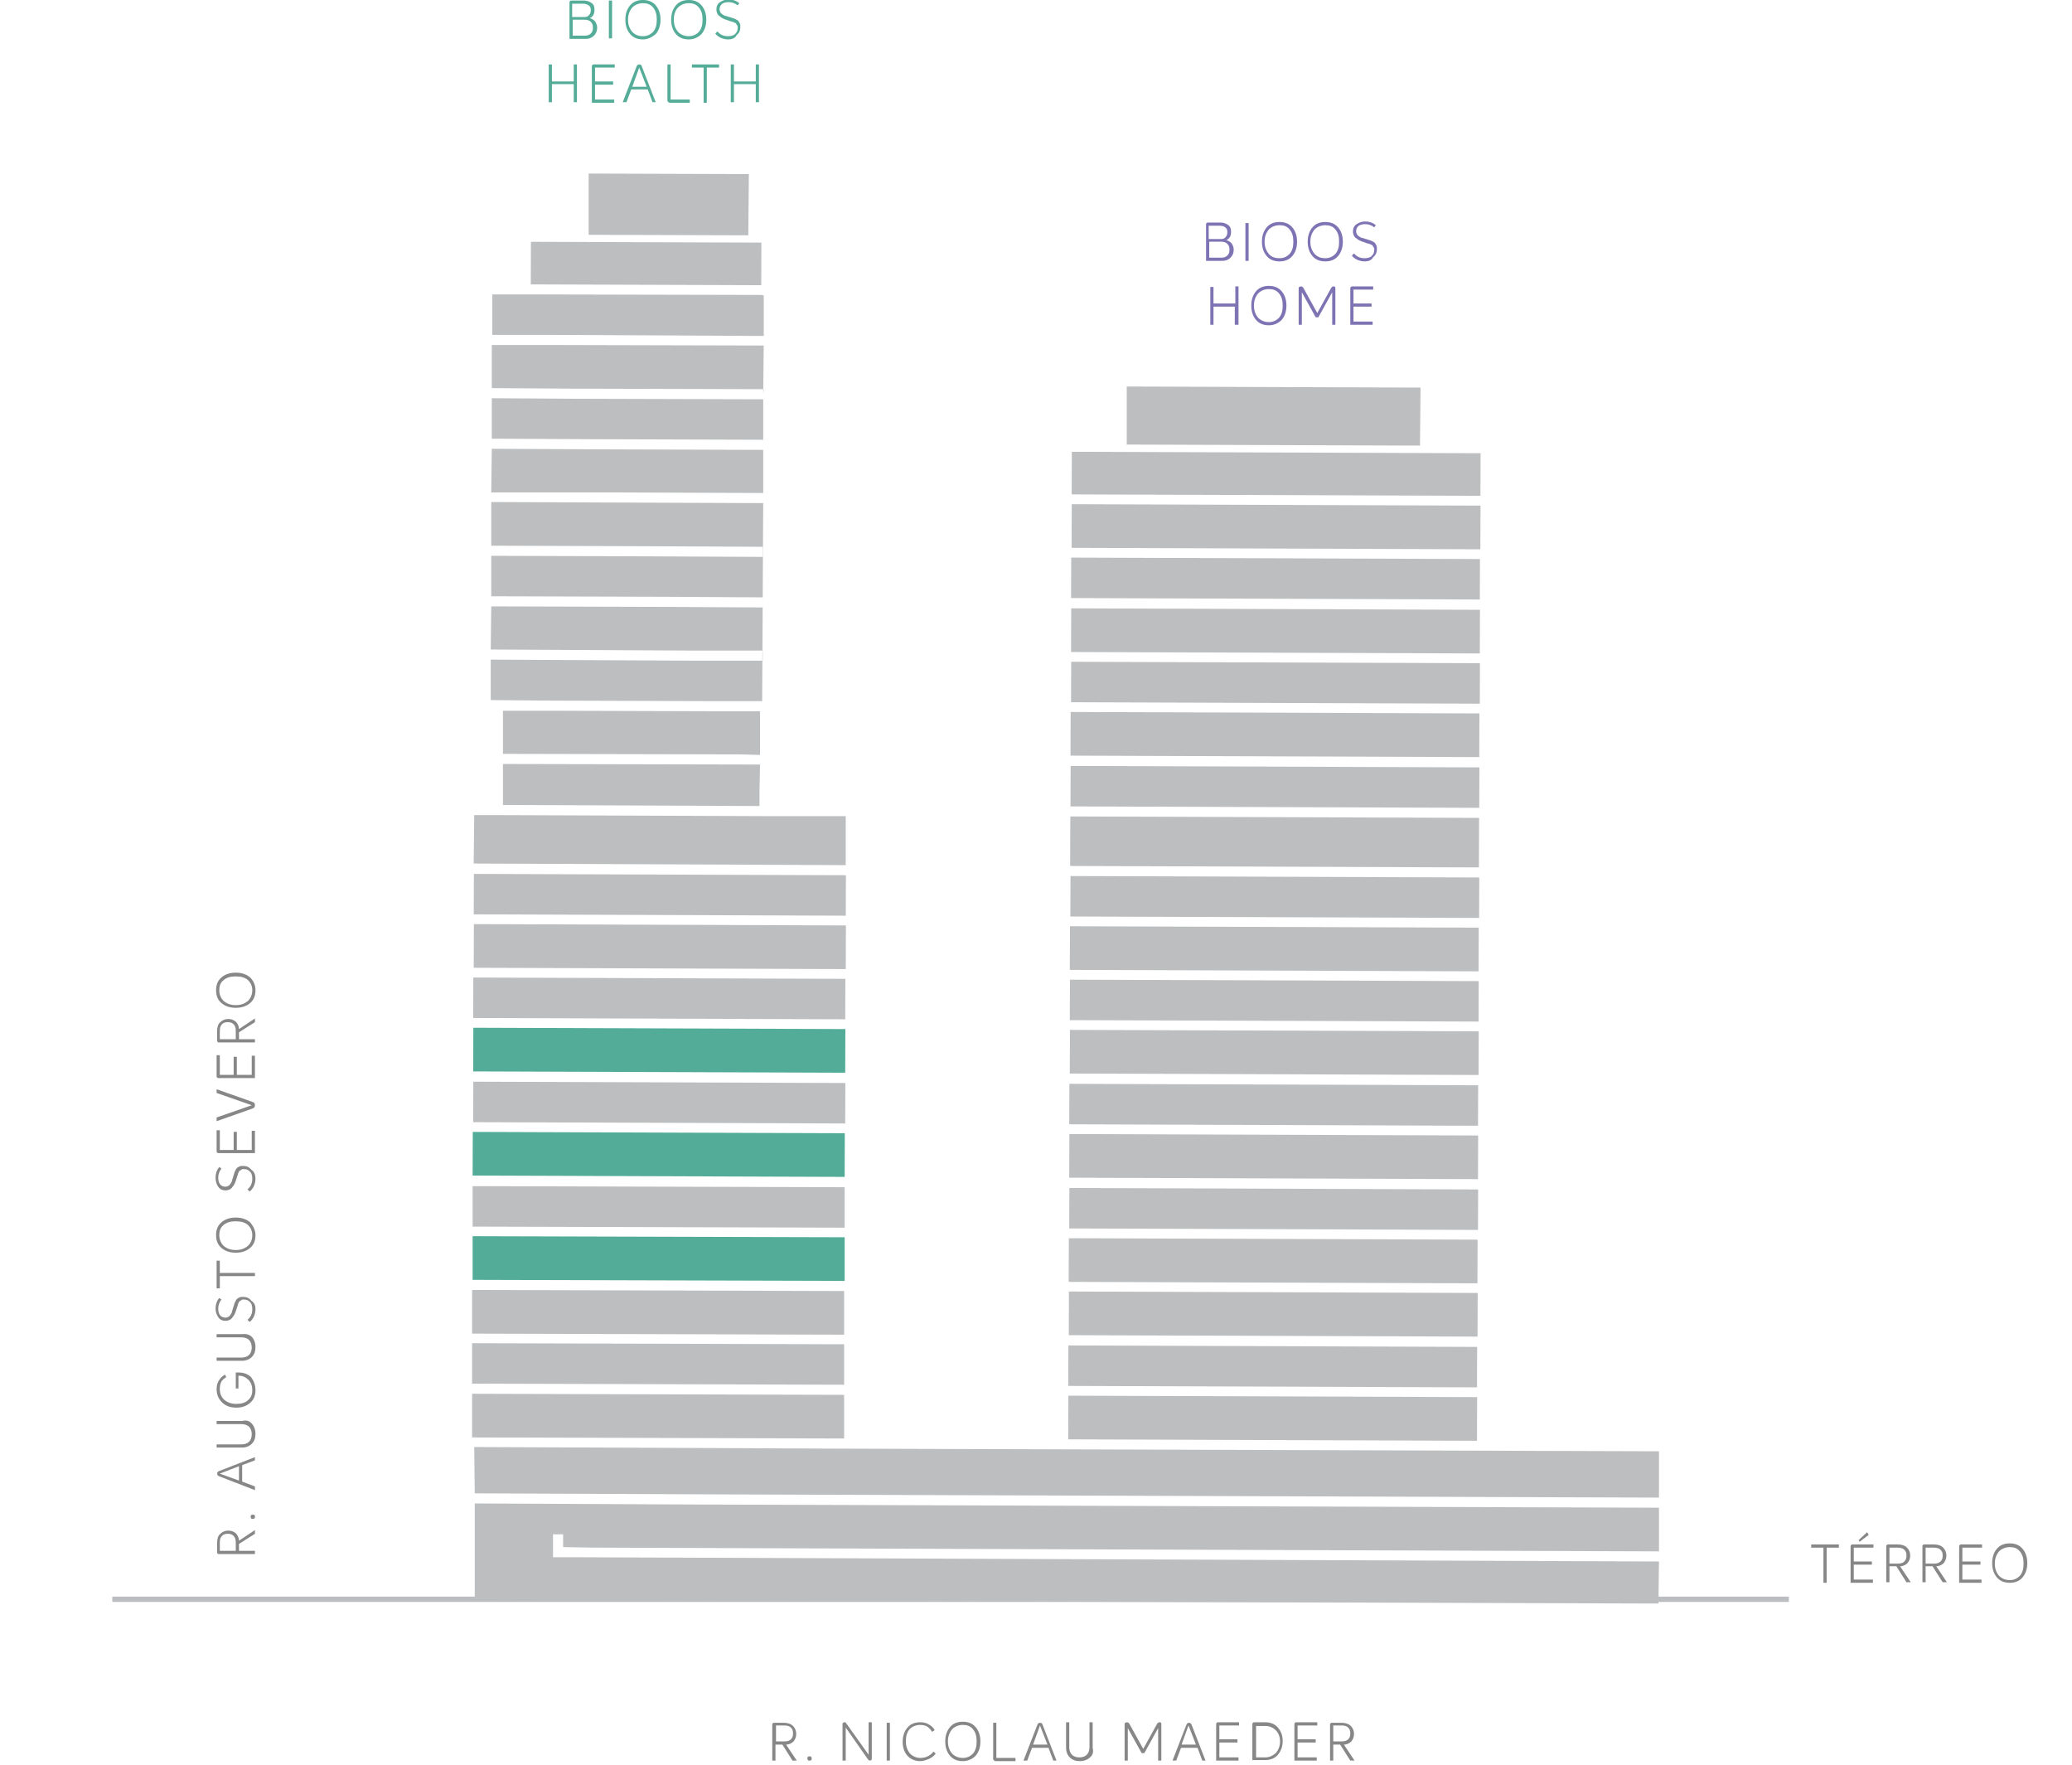 <?xml version="1.0" encoding="utf-8"?>
<!-- Generator: Adobe Illustrator 24.0.2, SVG Export Plug-In . SVG Version: 6.00 Build 0)  -->
<svg version="1.1" id="Camada_1" xmlns="http://www.w3.org/2000/svg" xmlns:xlink="http://www.w3.org/1999/xlink" x="0px" y="0px"
	 viewBox="0 0 389.3 331.5" style="enable-background:new 0 0 389.3 331.5;" xml:space="preserve">
<style type="text/css">
	.st0{fill:#878787;}
	.st1{fill:#55AC98;}
	.st2{fill:#7E74B4;}
	.st3{fill:#BBBDC0;}
	.st4{fill:#BCBEC0;}
	.st5{fill:#7574B4;}
	.st6{clip-path:url(#SVGID_2_);}
	.st7{fill:#53AC97;}

</style>
<g>
	<g>
		<path class="st0" d="M148.9,330.7l-1.9-3h-1.3v3h-0.6v-6.8c0-0.1,0-0.2,0.1-0.2c0.1-0.1,0.1-0.1,0.2-0.1h1.9
			c0.7,0,1.3,0.2,1.7,0.6c0.4,0.4,0.6,0.9,0.6,1.5c0,0.6-0.2,1-0.5,1.4c-0.3,0.3-0.8,0.6-1.4,0.6l2,3H148.9z M145.8,324.1v3h1.5
			c0.6,0,1-0.1,1.3-0.4c0.3-0.3,0.4-0.6,0.4-1.1c0-0.5-0.1-0.8-0.4-1.1c-0.3-0.3-0.7-0.4-1.3-0.4H145.8z"/>
		<path class="st0" d="M152.1,330.7c-0.1,0-0.3,0-0.3-0.1c-0.1-0.1-0.1-0.2-0.1-0.3c0-0.1,0-0.3,0.1-0.3c0.1-0.1,0.2-0.1,0.3-0.1
			c0.1,0,0.3,0,0.3,0.1c0.1,0.1,0.1,0.2,0.1,0.3c0,0.1,0,0.3-0.1,0.3C152.4,330.7,152.3,330.7,152.1,330.7z"/>
		<path class="st0" d="M163.2,323.5h0.6v6.9c0,0.1,0,0.1-0.1,0.2c-0.1,0-0.1,0.1-0.2,0.1c-0.2,0-0.3-0.1-0.4-0.2l-4.2-6v6.2h-0.6
			v-6.9c0-0.1,0-0.1,0.1-0.2c0.1,0,0.1-0.1,0.2-0.1c0.1,0,0.2,0,0.2,0c0.1,0,0.1,0.1,0.1,0.1c0,0,0.1,0.1,0.1,0.1l4.2,5.9V323.5z"/>
		<path class="st0" d="M166.6,330.7v-7.1h0.6v7.1H166.6z"/>
		<path class="st0" d="M172.9,330.8c-0.9,0-1.7-0.3-2.3-0.9s-1-1.5-1-2.7c0-1.1,0.3-2,0.9-2.7s1.4-1,2.4-1c0.6,0,1.1,0.1,1.6,0.4
			c0.5,0.3,0.9,0.6,1.1,1.1l-0.5,0.3c-0.2-0.4-0.5-0.7-0.9-1c-0.4-0.2-0.8-0.3-1.3-0.3c-0.8,0-1.5,0.3-2,0.8
			c-0.5,0.6-0.7,1.3-0.7,2.3c0,1,0.3,1.7,0.8,2.3c0.5,0.5,1.2,0.8,1.9,0.8c0.5,0,1-0.1,1.4-0.3c0.4-0.2,0.8-0.5,1.1-0.9l0.4,0.4
			c-0.3,0.4-0.8,0.8-1.3,1C174,330.6,173.5,330.8,172.9,330.8z"/>
		<path class="st0" d="M180.9,330.8c-1,0-1.8-0.3-2.4-1c-0.6-0.7-0.9-1.6-0.9-2.7c0-1.1,0.3-2,0.9-2.7c0.6-0.7,1.4-1,2.4-1
			c1,0,1.8,0.3,2.4,1c0.6,0.7,0.9,1.6,0.9,2.7c0,1.1-0.3,2-0.9,2.7C182.7,330.4,181.9,330.8,180.9,330.8z M180.9,330.2
			c0.8,0,1.4-0.3,1.9-0.8c0.5-0.6,0.7-1.3,0.7-2.3c0-1-0.2-1.7-0.7-2.3c-0.5-0.6-1.1-0.8-1.9-0.8c-0.8,0-1.5,0.3-2,0.8
			c-0.5,0.6-0.8,1.3-0.8,2.3c0,1,0.3,1.7,0.8,2.3C179.4,329.9,180.1,330.2,180.9,330.2z"/>
		<path class="st0" d="M186.9,330.7c-0.1,0-0.2,0-0.2-0.1c-0.1-0.1-0.1-0.1-0.1-0.2v-6.8h0.6v6.6h3.6v0.6H186.9z"/>
		<path class="st0" d="M197.9,330.7l-0.9-2.4h-3.1l-0.9,2.4h-0.7l2.6-6.7c0.1-0.3,0.3-0.4,0.5-0.4c0.3,0,0.4,0.1,0.5,0.4l2.6,6.7
			H197.9z M194.1,327.7h2.7l-1.4-3.6L194.1,327.7z"/>
		<path class="st0" d="M204.8,330.1c-0.4,0.4-1.1,0.7-1.9,0.7s-1.4-0.2-1.9-0.7c-0.4-0.4-0.7-1-0.7-1.8v-4.8h0.6v4.7
			c0,0.6,0.2,1.1,0.5,1.4c0.3,0.3,0.8,0.5,1.4,0.5c0.6,0,1.1-0.2,1.4-0.5c0.3-0.3,0.5-0.8,0.5-1.4v-4.7h0.6v4.8
			C205.5,329.1,205.3,329.7,204.8,330.1z"/>
		<path class="st0" d="M217.9,323.5c0.2,0,0.3,0.1,0.3,0.3v6.9h-0.6v-6.1l-2.6,4.7h-0.5l-2.6-4.7v6.1h-0.6v-6.9c0-0.1,0-0.1,0.1-0.2
			c0.1,0,0.2-0.1,0.3-0.1c0.1,0,0.2,0,0.3,0.1c0.1,0,0.1,0.1,0.2,0.2l2.6,4.7l2.6-4.7c0.1-0.1,0.1-0.2,0.2-0.2
			C217.7,323.5,217.8,323.5,217.9,323.5z"/>
		<path class="st0" d="M225.9,330.7l-0.9-2.4h-3.1l-0.9,2.4h-0.7l2.6-6.7c0.1-0.3,0.3-0.4,0.5-0.4s0.4,0.1,0.5,0.4l2.6,6.7H225.9z
			 M222,327.7h2.7l-1.4-3.6L222,327.7z"/>
		<path class="st0" d="M232.8,324.1h-3.7v2.6h3.4v0.6h-3.4v2.8h3.6v0.6h-4.2v-6.8c0-0.1,0-0.2,0.1-0.3c0.1-0.1,0.2-0.1,0.3-0.1h3.9
			V324.1z"/>
		<path class="st0" d="M235.3,330.7v-6.8c0-0.1,0-0.2,0.1-0.3c0.1-0.1,0.2-0.1,0.3-0.1h2c1,0,1.8,0.3,2.4,1s0.9,1.5,0.9,2.5
			c0,1-0.3,1.9-0.9,2.6s-1.4,1-2.4,1H235.3z M235.9,330.1h1.8c0.8,0,1.4-0.3,2-0.8c0.5-0.6,0.8-1.3,0.8-2.2c0-0.9-0.3-1.6-0.8-2.1
			s-1.2-0.8-1.9-0.8h-1.8V330.1z"/>
		<path class="st0" d="M247.5,324.1h-3.7v2.6h3.4v0.6h-3.4v2.8h3.6v0.6h-4.2v-6.8c0-0.1,0-0.2,0.1-0.3c0.1-0.1,0.2-0.1,0.3-0.1h3.9
			V324.1z"/>
		<path class="st0" d="M253.7,330.7l-1.9-3h-1.3v3h-0.6v-6.8c0-0.1,0-0.2,0.1-0.2c0.1-0.1,0.1-0.1,0.2-0.1h1.9
			c0.7,0,1.3,0.2,1.7,0.6c0.4,0.4,0.6,0.9,0.6,1.5c0,0.6-0.2,1-0.5,1.4c-0.3,0.3-0.8,0.6-1.4,0.6l2,3H253.7z M250.5,324.1v3h1.5
			c0.6,0,1-0.1,1.3-0.4c0.3-0.3,0.4-0.6,0.4-1.1c0-0.5-0.1-0.8-0.4-1.1c-0.3-0.3-0.7-0.4-1.3-0.4H250.5z"/>
	</g>
	<g>
		<path class="st0" d="M345.5,290.1v0.6h-2.3v6.6h-0.6v-6.6h-2.3v-0.6H345.5z"/>
		<path class="st0" d="M352,290.7h-3.7v2.6h3.4v0.6h-3.4v2.8h3.6v0.6h-4.2v-6.8c0-0.1,0-0.2,0.1-0.3c0.1-0.1,0.2-0.1,0.3-0.1h3.9
			V290.7z M351.1,288.3l-1.7,1.3l-0.2-0.3l1.6-1.5L351.1,288.3z"/>
		<path class="st0" d="M358.2,297.2l-1.9-3H355v3h-0.6v-6.8c0-0.1,0-0.2,0.1-0.2s0.1-0.1,0.2-0.1h1.9c0.7,0,1.3,0.2,1.7,0.6
			c0.4,0.4,0.6,0.9,0.6,1.5c0,0.6-0.2,1-0.5,1.4c-0.3,0.3-0.8,0.6-1.4,0.6l2,3H358.2z M355,290.7v3h1.5c0.6,0,1-0.1,1.3-0.4
			c0.3-0.3,0.4-0.6,0.4-1.1c0-0.5-0.1-0.8-0.4-1.1c-0.3-0.3-0.7-0.4-1.3-0.4H355z"/>
		<path class="st0" d="M365,297.2l-1.9-3h-1.3v3h-0.6v-6.8c0-0.1,0-0.2,0.1-0.2c0.1-0.1,0.1-0.1,0.2-0.1h1.9c0.7,0,1.3,0.2,1.7,0.6
			c0.4,0.4,0.6,0.9,0.6,1.5c0,0.6-0.2,1-0.5,1.4c-0.3,0.3-0.8,0.6-1.4,0.6l2,3H365z M361.8,290.7v3h1.5c0.6,0,1-0.1,1.3-0.4
			c0.3-0.3,0.4-0.6,0.4-1.1c0-0.5-0.1-0.8-0.4-1.1c-0.3-0.3-0.7-0.4-1.3-0.4H361.8z"/>
		<path class="st0" d="M372.4,290.7h-3.7v2.6h3.4v0.6h-3.4v2.8h3.6v0.6h-4.2v-6.8c0-0.1,0-0.2,0.1-0.3c0.1-0.1,0.2-0.1,0.3-0.1h3.9
			V290.7z"/>
		<path class="st0" d="M377.6,297.3c-1,0-1.8-0.3-2.4-1c-0.6-0.7-0.9-1.6-0.9-2.7c0-1.1,0.3-2,0.9-2.7c0.6-0.7,1.4-1,2.4-1
			c1,0,1.8,0.3,2.4,1c0.6,0.7,0.9,1.6,0.9,2.7c0,1.1-0.3,2-0.9,2.7C379.4,297,378.6,297.3,377.6,297.3z M377.6,296.8
			c0.8,0,1.4-0.3,1.9-0.8c0.5-0.6,0.7-1.3,0.7-2.3c0-1-0.2-1.7-0.7-2.3c-0.5-0.6-1.1-0.8-1.9-0.8c-0.8,0-1.5,0.3-2,0.8
			c-0.5,0.6-0.8,1.3-0.8,2.3c0,1,0.3,1.7,0.8,2.3C376.1,296.5,376.8,296.8,377.6,296.8z"/>
	</g>
	<g>
		<path class="st1" d="M107,7.2V0.5c0-0.1,0-0.2,0.1-0.3c0.1-0.1,0.2-0.1,0.3-0.1h2.3c0.6,0,1.1,0.2,1.5,0.5
			c0.4,0.3,0.5,0.7,0.5,1.3c0,0.3-0.1,0.7-0.2,0.9c-0.2,0.3-0.4,0.5-0.7,0.6v0c0.4,0.1,0.7,0.3,1,0.6c0.2,0.3,0.4,0.7,0.4,1.2
			c0,0.6-0.2,1.1-0.6,1.5c-0.4,0.4-0.9,0.6-1.5,0.6H107z M107.6,3.2h2.2c0.4,0,0.7-0.1,0.9-0.4c0.2-0.2,0.3-0.5,0.3-0.9
			c0-0.4-0.1-0.7-0.4-0.9s-0.6-0.3-1.1-0.3h-2V3.2z M107.6,6.7h2.2c0.5,0,0.9-0.1,1.2-0.4c0.3-0.3,0.4-0.6,0.4-1.1
			c0-0.5-0.1-0.8-0.4-1.1c-0.3-0.3-0.7-0.4-1.2-0.4h-2.2V6.7z"/>
		<path class="st1" d="M114.4,7.2V0.1h0.6v7.1H114.4z"/>
		<path class="st1" d="M120.8,7.4c-1,0-1.8-0.3-2.4-1s-0.9-1.6-0.9-2.7c0-1.1,0.3-2,0.9-2.7s1.4-1,2.4-1c1,0,1.8,0.3,2.4,1
			c0.6,0.7,0.9,1.6,0.9,2.7c0,1.1-0.3,2-0.9,2.7C122.5,7,121.7,7.4,120.8,7.4z M120.8,6.8c0.8,0,1.4-0.3,1.9-0.8
			c0.5-0.6,0.7-1.3,0.7-2.3c0-1-0.2-1.7-0.7-2.3s-1.1-0.8-1.9-0.8c-0.8,0-1.5,0.3-2,0.8C118.3,2,118,2.7,118,3.7
			c0,1,0.3,1.7,0.8,2.3C119.3,6.5,119.9,6.8,120.8,6.8z"/>
		<path class="st1" d="M129.4,7.4c-1,0-1.8-0.3-2.4-1s-0.9-1.6-0.9-2.7c0-1.1,0.3-2,0.9-2.7s1.4-1,2.4-1c1,0,1.8,0.3,2.4,1
			c0.6,0.7,0.9,1.6,0.9,2.7c0,1.1-0.3,2-0.9,2.7C131.2,7,130.4,7.4,129.4,7.4z M129.4,6.8c0.8,0,1.4-0.3,1.9-0.8
			c0.5-0.6,0.7-1.3,0.7-2.3c0-1-0.2-1.7-0.7-2.3s-1.1-0.8-1.9-0.8c-0.8,0-1.5,0.3-2,0.8s-0.8,1.3-0.8,2.3c0,1,0.3,1.7,0.8,2.3
			C127.9,6.5,128.6,6.8,129.4,6.8z"/>
		<path class="st1" d="M136.8,7.4c-0.5,0-0.9-0.1-1.4-0.3c-0.4-0.2-0.8-0.5-1-0.8l0.4-0.4c0.5,0.6,1.1,0.9,2,0.9
			c0.5,0,1-0.1,1.3-0.4c0.3-0.3,0.5-0.6,0.5-1.1c0-0.1,0-0.2,0-0.3c0-0.1,0-0.2-0.1-0.2c0-0.1-0.1-0.1-0.1-0.2
			c-0.1-0.1-0.1-0.1-0.1-0.2c0,0-0.1-0.1-0.2-0.1s-0.2-0.1-0.2-0.1c0,0-0.1-0.1-0.3-0.1c-0.1,0-0.2-0.1-0.3-0.1
			c-0.1,0-0.1,0-0.3-0.1c-0.1,0-0.2-0.1-0.3-0.1c-0.3-0.1-0.6-0.2-0.8-0.3c-0.2-0.1-0.4-0.2-0.6-0.4c-0.2-0.1-0.4-0.3-0.5-0.5
			c-0.1-0.2-0.2-0.5-0.2-0.8c0-0.6,0.2-1.1,0.7-1.4c0.4-0.3,1-0.5,1.6-0.5c0.7,0,1.4,0.2,2,0.7l-0.3,0.4c-0.5-0.4-1.1-0.6-1.7-0.6
			c-0.5,0-0.9,0.1-1.2,0.3c-0.3,0.2-0.5,0.6-0.5,1c0,0.2,0,0.3,0.1,0.5c0.1,0.1,0.1,0.3,0.2,0.3c0.1,0.1,0.2,0.2,0.4,0.3
			c0.2,0.1,0.3,0.2,0.5,0.2c0.1,0,0.3,0.1,0.6,0.2c0,0,0.1,0,0.1,0c0.3,0.1,0.5,0.2,0.6,0.2c0.1,0,0.3,0.1,0.5,0.2
			c0.2,0.1,0.4,0.2,0.5,0.3c0.1,0.1,0.2,0.3,0.3,0.5c0.1,0.2,0.1,0.4,0.1,0.7c0,0.6-0.2,1.1-0.7,1.5C138.1,7.2,137.5,7.4,136.8,7.4z
			"/>
	</g>
	<g>
		<path class="st1" d="M103.1,19.2v-7.1h0.6v3.2h4.1v-3.2h0.6v7.1h-0.6v-3.4h-4.1v3.4H103.1z"/>
		<path class="st1" d="M115.5,12.7h-3.7v2.6h3.4v0.6h-3.4v2.8h3.6v0.6h-4.2v-6.8c0-0.1,0-0.2,0.1-0.3c0.1-0.1,0.2-0.1,0.3-0.1h3.9
			V12.7z"/>
		<path class="st1" d="M122.6,19.2l-0.9-2.4h-3.1l-0.9,2.4H117l2.6-6.7c0.1-0.3,0.3-0.4,0.5-0.4c0.3,0,0.4,0.1,0.5,0.4l2.6,6.7
			H122.6z M118.8,16.3h2.7l-1.4-3.6L118.8,16.3z"/>
		<path class="st1" d="M125.7,19.2c-0.1,0-0.2,0-0.2-0.1c-0.1-0.1-0.1-0.1-0.1-0.2v-6.8h0.6v6.6h3.6v0.6H125.7z"/>
		<path class="st1" d="M135.1,12.1v0.6h-2.3v6.6h-0.6v-6.6H130v-0.6H135.1z"/>
		<path class="st1" d="M137.3,19.2v-7.1h0.6v3.2h4.1v-3.2h0.6v7.1H142v-3.4h-4.1v3.4H137.3z"/>
	</g>
	<g>
		<path class="st2" d="M226.6,49v-6.8c0-0.1,0-0.2,0.1-0.3c0.1-0.1,0.2-0.1,0.3-0.1h2.3c0.6,0,1.1,0.2,1.5,0.5
			c0.4,0.3,0.5,0.7,0.5,1.3c0,0.3-0.1,0.7-0.2,0.9c-0.2,0.3-0.4,0.5-0.7,0.6v0c0.4,0.1,0.7,0.3,1,0.6c0.2,0.3,0.4,0.7,0.4,1.2
			c0,0.6-0.2,1.1-0.6,1.5c-0.4,0.4-0.9,0.6-1.5,0.6H226.6z M227.2,44.9h2.2c0.4,0,0.7-0.1,0.9-0.4c0.2-0.2,0.3-0.5,0.3-0.9
			c0-0.4-0.1-0.7-0.4-0.9c-0.2-0.2-0.6-0.3-1.1-0.3h-2V44.9z M227.2,48.4h2.2c0.5,0,0.9-0.1,1.2-0.4c0.3-0.3,0.4-0.6,0.4-1.1
			c0-0.5-0.1-0.8-0.4-1.1c-0.3-0.3-0.7-0.4-1.2-0.4h-2.2V48.4z"/>
		<path class="st2" d="M234,49v-7.1h0.6V49H234z"/>
		<path class="st2" d="M240.4,49.1c-1,0-1.8-0.3-2.4-1c-0.6-0.7-0.9-1.6-0.9-2.7c0-1.1,0.3-2,0.9-2.7c0.6-0.7,1.4-1,2.4-1
			c1,0,1.8,0.3,2.4,1c0.6,0.7,0.9,1.6,0.9,2.7c0,1.1-0.3,2-0.9,2.7C242.2,48.8,241.4,49.1,240.4,49.1z M240.4,48.5
			c0.8,0,1.4-0.3,1.9-0.8c0.5-0.6,0.7-1.3,0.7-2.3c0-1-0.2-1.7-0.7-2.3s-1.1-0.8-1.9-0.8c-0.8,0-1.5,0.3-2,0.8
			c-0.5,0.6-0.8,1.3-0.8,2.3c0,1,0.3,1.7,0.8,2.3C238.9,48.3,239.6,48.5,240.4,48.5z"/>
		<path class="st2" d="M249,49.1c-1,0-1.8-0.3-2.4-1c-0.6-0.7-0.9-1.6-0.9-2.7c0-1.1,0.3-2,0.9-2.7s1.4-1,2.4-1c1,0,1.8,0.3,2.4,1
			c0.6,0.7,0.9,1.6,0.9,2.7c0,1.1-0.3,2-0.9,2.7C250.8,48.8,250,49.1,249,49.1z M249,48.5c0.8,0,1.4-0.3,1.9-0.8
			c0.5-0.6,0.7-1.3,0.7-2.3c0-1-0.2-1.7-0.7-2.3c-0.5-0.6-1.1-0.8-1.9-0.8c-0.8,0-1.5,0.3-2,0.8c-0.5,0.6-0.8,1.3-0.8,2.3
			c0,1,0.3,1.7,0.8,2.3C247.6,48.3,248.2,48.5,249,48.5z"/>
		<path class="st2" d="M256.4,49.1c-0.5,0-0.9-0.1-1.4-0.3c-0.4-0.2-0.8-0.5-1-0.8l0.4-0.4c0.5,0.6,1.1,0.9,2,0.9
			c0.5,0,1-0.1,1.3-0.4c0.3-0.3,0.5-0.6,0.5-1.1c0-0.1,0-0.2,0-0.3c0-0.1,0-0.2-0.1-0.2c0-0.1-0.1-0.1-0.1-0.2
			c-0.1-0.1-0.1-0.1-0.1-0.2c0,0-0.1-0.1-0.2-0.1c-0.1-0.1-0.2-0.1-0.2-0.1c0,0-0.1-0.1-0.3-0.1c-0.1,0-0.2-0.1-0.3-0.1
			c-0.1,0-0.1,0-0.3-0.1c-0.1,0-0.2-0.1-0.3-0.1c-0.3-0.1-0.6-0.2-0.8-0.3c-0.2-0.1-0.4-0.2-0.6-0.4c-0.2-0.1-0.4-0.3-0.5-0.5
			c-0.1-0.2-0.2-0.5-0.2-0.8c0-0.6,0.2-1.1,0.7-1.4c0.4-0.3,1-0.5,1.6-0.5c0.7,0,1.4,0.2,2,0.7l-0.3,0.4c-0.5-0.4-1.1-0.6-1.7-0.6
			c-0.5,0-0.9,0.1-1.2,0.3c-0.3,0.2-0.5,0.6-0.5,1c0,0.2,0,0.3,0.1,0.5c0.1,0.1,0.1,0.3,0.2,0.3c0.1,0.1,0.2,0.2,0.4,0.3
			c0.2,0.1,0.3,0.2,0.5,0.2c0.1,0,0.3,0.1,0.6,0.2c0,0,0.1,0,0.1,0c0.3,0.1,0.5,0.2,0.6,0.2c0.1,0,0.3,0.1,0.5,0.2
			c0.2,0.1,0.4,0.2,0.5,0.3c0.1,0.1,0.2,0.3,0.3,0.5c0.1,0.2,0.1,0.4,0.1,0.7c0,0.6-0.2,1.1-0.7,1.5
			C257.7,48.9,257.1,49.1,256.4,49.1z"/>
	</g>
	<g>
		<path class="st2" d="M227.4,61v-7.1h0.6V57h4.1v-3.2h0.6V61H232v-3.4H228V61H227.4z"/>
		<path class="st2" d="M238.4,61.1c-1,0-1.8-0.3-2.4-1c-0.6-0.7-0.9-1.6-0.9-2.7c0-1.1,0.3-2,0.9-2.7s1.4-1,2.4-1c1,0,1.8,0.3,2.4,1
			c0.6,0.7,0.9,1.6,0.9,2.7c0,1.1-0.3,2-0.9,2.7C240.2,60.7,239.4,61.1,238.4,61.1z M238.4,60.5c0.8,0,1.4-0.3,1.9-0.8
			c0.5-0.6,0.7-1.3,0.7-2.3c0-1-0.2-1.7-0.7-2.3s-1.1-0.8-1.9-0.8c-0.8,0-1.5,0.3-2,0.8c-0.5,0.6-0.8,1.3-0.8,2.3
			c0,1,0.3,1.7,0.8,2.3C236.9,60.2,237.6,60.5,238.4,60.5z"/>
		<path class="st2" d="M250.6,53.8c0.2,0,0.3,0.1,0.3,0.3V61h-0.6v-6.1l-2.6,4.7h-0.5l-2.6-4.7V61h-0.6v-6.9c0-0.1,0-0.1,0.1-0.2
			c0.1,0,0.2-0.1,0.3-0.1c0.1,0,0.2,0,0.3,0.1c0.1,0,0.1,0.1,0.2,0.2l2.6,4.7l2.6-4.7c0.1-0.1,0.1-0.2,0.2-0.2
			C250.3,53.8,250.4,53.8,250.6,53.8z"/>
		<path class="st2" d="M258,54.4h-3.7V57h3.4v0.6h-3.4v2.8h3.6V61h-4.2v-6.8c0-0.1,0-0.2,0.1-0.3c0.1-0.1,0.2-0.1,0.3-0.1h3.9V54.4z
			"/>
	</g>
	<g>
		<path class="st0" d="M47.9,288.1l-3,1.9v1.3h3v0.6h-6.8c-0.1,0-0.2,0-0.2-0.1c-0.1-0.1-0.1-0.1-0.1-0.2v-1.9
			c0-0.7,0.2-1.3,0.6-1.6c0.4-0.4,0.9-0.6,1.5-0.6c0.6,0,1,0.2,1.4,0.5c0.3,0.3,0.6,0.8,0.6,1.4l3-2V288.1z M41.3,291.3h3v-1.5
			c0-0.6-0.1-1-0.4-1.3c-0.3-0.3-0.6-0.4-1.1-0.4c-0.5,0-0.8,0.1-1.1,0.4c-0.3,0.3-0.4,0.7-0.4,1.3V291.3z"/>
		<path class="st0" d="M47.9,284.9c0,0.1,0,0.3-0.1,0.3c-0.1,0.1-0.2,0.1-0.3,0.1c-0.1,0-0.3,0-0.3-0.1c-0.1-0.1-0.1-0.2-0.1-0.3
			c0-0.1,0-0.3,0.1-0.3c0.1-0.1,0.2-0.1,0.3-0.1c0.1,0,0.3,0,0.3,0.1C47.9,284.6,47.9,284.7,47.9,284.9z"/>
		<path class="st0" d="M47.9,274.3l-2.4,0.9v3.1l2.4,0.9v0.7l-6.7-2.6c-0.3-0.1-0.4-0.3-0.4-0.5s0.1-0.4,0.4-0.5l6.7-2.6V274.3z
			 M44.9,278.1v-2.7l-3.6,1.4L44.9,278.1z"/>
		<path class="st0" d="M47.3,267.4c0.4,0.4,0.7,1.1,0.7,1.9c0,0.8-0.2,1.4-0.7,1.9c-0.4,0.4-1,0.7-1.8,0.7h-4.8v-0.6h4.7
			c0.6,0,1.1-0.2,1.4-0.5c0.3-0.3,0.5-0.8,0.5-1.4c0-0.6-0.2-1.1-0.5-1.4c-0.3-0.3-0.8-0.5-1.4-0.5h-4.7v-0.6h4.8
			C46.3,266.7,46.9,266.9,47.3,267.4z"/>
		<path class="st0" d="M48,261.1c0,1-0.3,1.8-1,2.4c-0.7,0.6-1.5,0.9-2.6,0.9c-1.1,0-2-0.3-2.7-1s-1-1.5-1-2.5
			c0-0.7,0.2-1.3,0.5-1.7c0.3-0.5,0.7-0.8,1.1-1l0.2,0.5c-0.4,0.2-0.7,0.5-0.9,0.8c-0.2,0.4-0.3,0.8-0.3,1.4c0,0.9,0.3,1.5,0.8,2
			c0.6,0.5,1.3,0.8,2.3,0.8c0.9,0,1.7-0.2,2.2-0.7c0.6-0.5,0.8-1.1,0.8-1.9c0-0.7-0.2-1.4-0.7-1.9c-0.5-0.5-1.1-0.8-1.9-0.8v2.4
			h-0.5v-3h0.5c1,0,1.8,0.3,2.4,0.9C47.7,259.4,48,260.2,48,261.1z"/>
		<path class="st0" d="M47.3,251.1c0.4,0.4,0.7,1.1,0.7,1.9c0,0.8-0.2,1.4-0.7,1.9c-0.4,0.4-1,0.7-1.8,0.7h-4.8V255h4.7
			c0.6,0,1.1-0.2,1.4-0.5c0.3-0.3,0.5-0.8,0.5-1.4c0-0.6-0.2-1.1-0.5-1.4c-0.3-0.3-0.8-0.5-1.4-0.5h-4.7v-0.6h4.8
			C46.3,250.5,46.9,250.7,47.3,251.1z"/>
		<path class="st0" d="M48,245.9c0,0.5-0.1,0.9-0.3,1.4c-0.2,0.4-0.5,0.8-0.8,1l-0.4-0.4c0.6-0.5,0.9-1.1,0.9-2c0-0.5-0.1-1-0.4-1.3
			c-0.3-0.3-0.6-0.5-1.1-0.5c-0.1,0-0.2,0-0.3,0c-0.1,0-0.2,0-0.2,0.1c-0.1,0-0.1,0.1-0.2,0.1c-0.1,0.1-0.1,0.1-0.2,0.1
			c0,0-0.1,0.1-0.1,0.2c-0.1,0.1-0.1,0.2-0.1,0.2c0,0-0.1,0.1-0.1,0.3c0,0.1-0.1,0.2-0.1,0.3s-0.1,0.1-0.1,0.3
			c0,0.1-0.1,0.2-0.1,0.3c-0.1,0.3-0.2,0.6-0.3,0.8c-0.1,0.2-0.2,0.4-0.4,0.6c-0.1,0.2-0.3,0.4-0.5,0.5c-0.2,0.1-0.5,0.2-0.8,0.2
			c-0.6,0-1.1-0.2-1.4-0.7c-0.3-0.4-0.5-1-0.5-1.6c0-0.7,0.2-1.4,0.7-2l0.4,0.3c-0.4,0.5-0.6,1.1-0.6,1.7c0,0.5,0.1,0.9,0.3,1.2
			c0.2,0.3,0.6,0.5,1,0.5c0.2,0,0.3,0,0.5-0.1c0.1-0.1,0.3-0.1,0.3-0.2c0.1-0.1,0.2-0.2,0.3-0.4c0.1-0.2,0.2-0.3,0.2-0.5
			c0-0.1,0.1-0.3,0.2-0.6c0,0,0-0.1,0-0.1c0.1-0.3,0.2-0.5,0.2-0.6c0-0.1,0.1-0.3,0.2-0.5c0.1-0.2,0.2-0.4,0.3-0.5
			c0.1-0.1,0.3-0.2,0.5-0.3c0.2-0.1,0.4-0.1,0.7-0.1c0.6,0,1.1,0.2,1.5,0.7C47.8,244.7,48,245.2,48,245.9z"/>
		<path class="st0" d="M40.7,236.8h0.6v2.3h6.6v0.6h-6.6v2.3h-0.6V236.8z"/>
		<path class="st0" d="M48,232c0,1-0.3,1.8-1,2.4c-0.7,0.6-1.6,0.9-2.7,0.9c-1.1,0-2-0.3-2.7-0.9c-0.7-0.6-1-1.4-1-2.4
			c0-1,0.3-1.8,1-2.4c0.7-0.6,1.6-0.9,2.7-0.9c1.1,0,2,0.3,2.7,0.9C47.6,230.3,48,231.1,48,232z M47.4,232c0-0.8-0.3-1.4-0.8-1.9
			c-0.6-0.5-1.3-0.7-2.3-0.7c-1,0-1.7,0.2-2.3,0.7c-0.6,0.5-0.8,1.1-0.8,1.9c0,0.8,0.3,1.5,0.8,2c0.6,0.5,1.3,0.8,2.3,0.8
			c1,0,1.7-0.3,2.3-0.8C47.1,233.5,47.4,232.9,47.4,232z"/>
		<path class="st0" d="M48,221.4c0,0.5-0.1,0.9-0.3,1.4c-0.2,0.4-0.5,0.8-0.8,1l-0.4-0.4c0.6-0.5,0.9-1.1,0.9-2c0-0.5-0.1-1-0.4-1.3
			c-0.3-0.3-0.6-0.5-1.1-0.5c-0.1,0-0.2,0-0.3,0c-0.1,0-0.2,0-0.2,0.1c-0.1,0-0.1,0.1-0.2,0.1c-0.1,0.1-0.1,0.1-0.2,0.1
			c0,0-0.1,0.1-0.1,0.2c-0.1,0.1-0.1,0.2-0.1,0.2c0,0-0.1,0.1-0.1,0.3c0,0.1-0.1,0.2-0.1,0.3c0,0.1-0.1,0.1-0.1,0.3
			c0,0.1-0.1,0.2-0.1,0.3c-0.1,0.3-0.2,0.6-0.3,0.8c-0.1,0.2-0.2,0.4-0.4,0.6c-0.1,0.2-0.3,0.4-0.5,0.5c-0.2,0.1-0.5,0.2-0.8,0.2
			c-0.6,0-1.1-0.2-1.4-0.7c-0.3-0.4-0.5-1-0.5-1.7c0-0.7,0.2-1.4,0.7-2l0.4,0.3c-0.4,0.5-0.6,1.1-0.6,1.7c0,0.5,0.1,0.9,0.3,1.2
			c0.2,0.3,0.6,0.5,1,0.5c0.2,0,0.3,0,0.5-0.1c0.1-0.1,0.3-0.1,0.3-0.2c0.1-0.1,0.2-0.2,0.3-0.4c0.1-0.2,0.2-0.3,0.2-0.5
			c0-0.1,0.1-0.3,0.2-0.6c0,0,0-0.1,0-0.1c0.1-0.3,0.2-0.5,0.2-0.6c0-0.1,0.1-0.3,0.2-0.5c0.1-0.2,0.2-0.4,0.3-0.5
			c0.1-0.1,0.3-0.2,0.5-0.3c0.2-0.1,0.4-0.1,0.7-0.1c0.6,0,1.1,0.2,1.5,0.7C47.8,220.1,48,220.7,48,221.4z"/>
		<path class="st0" d="M41.3,212.3v3.7h2.6v-3.4h0.6v3.4h2.8v-3.6h0.6v4.2h-6.8c-0.1,0-0.2,0-0.3-0.1c-0.1-0.1-0.1-0.2-0.1-0.3v-3.9
			H41.3z"/>
		<path class="st0" d="M40.7,205.3v-0.7l6.8,2.4c0.3,0.1,0.4,0.3,0.4,0.6c0,0.3-0.1,0.5-0.4,0.6l-6.8,2.4l0-0.7l6.6-2.3L40.7,205.3z
			"/>
		<path class="st0" d="M41.3,198.2v3.7h2.6v-3.4h0.6v3.4h2.8v-3.6h0.6v4.2h-6.8c-0.1,0-0.2,0-0.3-0.1c-0.1-0.1-0.1-0.2-0.1-0.3v-3.9
			H41.3z"/>
		<path class="st0" d="M47.9,192l-3,1.9v1.3h3v0.6h-6.8c-0.1,0-0.2,0-0.2-0.1c-0.1-0.1-0.1-0.1-0.1-0.2v-1.9c0-0.7,0.2-1.3,0.6-1.6
			c0.4-0.4,0.9-0.6,1.5-0.6c0.6,0,1,0.2,1.4,0.5c0.3,0.3,0.6,0.8,0.6,1.4l3-2V192z M41.3,195.2h3v-1.5c0-0.6-0.1-1-0.4-1.3
			c-0.3-0.3-0.6-0.4-1.1-0.4c-0.5,0-0.8,0.1-1.1,0.4c-0.3,0.3-0.4,0.7-0.4,1.3V195.2z"/>
		<path class="st0" d="M48,186c0,1-0.3,1.8-1,2.4c-0.7,0.6-1.6,0.9-2.7,0.9c-1.1,0-2-0.3-2.7-0.9c-0.7-0.6-1-1.4-1-2.4
			c0-1,0.3-1.8,1-2.4c0.7-0.6,1.6-0.9,2.7-0.9c1.1,0,2,0.3,2.7,0.9C47.6,184.2,48,185,48,186z M47.4,186c0-0.8-0.3-1.4-0.8-1.9
			c-0.6-0.5-1.3-0.7-2.3-0.7c-1,0-1.7,0.2-2.3,0.7c-0.6,0.5-0.8,1.1-0.8,1.9c0,0.8,0.3,1.5,0.8,2c0.6,0.5,1.3,0.8,2.3,0.8
			c1,0,1.7-0.3,2.3-0.8C47.1,187.5,47.4,186.8,47.4,186z"/>
	</g>
	<g>
		<rect x="21.1" y="299.9" class="st3" width="315" height="1"/>
	</g>
	<g>
		
			<rect x="117.4" y="27.8" transform="matrix(3.518915e-03 -1 1 3.518915e-03 71.513 170.72)" class="st4" width="8" height="43.3"/>
	</g>
	<g>
		<polygon class="st4" points="139.9,143.6 94.5,143.5 94.5,151.2 142.7,151.4 142.7,149.9 142.7,148.2 142.8,143.6 142.7,143.6 		
			"/>
	</g>
	<g>
		<polygon class="st4" points="142.8,133.6 142.7,133.6 135.3,133.6 103.4,133.5 94.5,133.5 94.5,141.6 139,141.7 142.7,141.8 
			142.8,141.8 		"/>
	</g>
	<g>
		
			<rect x="235.6" y="149.6" transform="matrix(3.532548e-03 -1 1 3.532548e-03 50.57 426.686)" class="st4" width="7.6" height="76.8"/>
	</g>
	<g>
		
			<rect x="235.3" y="159.4" transform="matrix(3.532548e-03 -1 1 3.532548e-03 40.769 436.384)" class="st4" width="8.2" height="76.8"/>
	</g>
	<g>
		
			<rect x="235.2" y="178.9" transform="matrix(3.532548e-03 -1 1 3.532548e-03 21.165 455.781)" class="st4" width="8.2" height="76.8"/>
	</g>
	<g>
		
			<rect x="235.3" y="139.8" transform="matrix(3.532548e-03 -1 1 3.532548e-03 60.373 416.986)" class="st4" width="8.2" height="76.8"/>
	</g>
	<g>
		
			<rect x="235.1" y="198.4" transform="matrix(3.532548e-03 -1 1 3.532548e-03 1.561 475.178)" class="st4" width="8.2" height="76.8"/>
	</g>
	<g>
		
			<rect x="235.9" y="70.3" transform="matrix(3.532548e-03 -1 1 3.532548e-03 130.106 347.988)" class="st4" width="7.6" height="76.8"/>
	</g>
	<g>
		
			<rect x="235.6" y="130.1" transform="matrix(3.532548e-03 -1 1 3.532548e-03 70.174 407.289)" class="st4" width="7.6" height="76.8"/>
	</g>
	<g>
		
			<rect x="235.8" y="89.9" transform="matrix(3.532548e-03 -1 1 3.532548e-03 110.502 367.385)" class="st4" width="7.6" height="76.8"/>
	</g>
	<g>
		
			<rect x="235.4" y="188.7" transform="matrix(3.532548e-03 -1 1 3.532548e-03 11.363 465.48)" class="st4" width="7.6" height="76.8"/>
	</g>
	<g>
		
			<rect x="235.3" y="218.2" transform="matrix(3.532548e-03 -1 1 3.532548e-03 -18.323 494.853)" class="st4" width="7.6" height="76.8"/>
	</g>
	<g>
		
			<rect x="235.1" y="208.5" transform="matrix(3.532548e-03 -1 1 3.532548e-03 -8.521 485.154)" class="st4" width="8.2" height="76.8"/>
	</g>
	<g>
		
			<rect x="235.6" y="60.6" transform="matrix(3.532548e-03 -1 1 3.532548e-03 139.908 338.289)" class="st4" width="8.2" height="76.8"/>
	</g>
	<g>
		
			<rect x="235" y="228" transform="matrix(3.532548e-03 -1 1 3.532548e-03 -28.125 504.551)" class="st4" width="8.2" height="76.8"/>
	</g>
	<g>
		
			<rect x="235.5" y="80.1" transform="matrix(3.532548e-03 -1 1 3.532548e-03 120.305 357.686)" class="st4" width="8.2" height="76.8"/>
	</g>
	<g>
		
			<rect x="235.5" y="169.1" transform="matrix(3.532548e-03 -1 1 3.532548e-03 30.967 446.083)" class="st4" width="7.6" height="76.8"/>
	</g>
	<g>
		
			<rect x="235.5" y="99.6" transform="matrix(3.532548e-03 -1 1 3.532548e-03 100.701 377.084)" class="st4" width="8.2" height="76.8"/>
	</g>
	<g>
		
			<rect x="234.8" y="119.7" transform="matrix(3.532548e-03 -1 1 3.532548e-03 80.537 397.035)" class="st4" width="9.3" height="76.8"/>
	</g>
	<g>
		
			<rect x="235.7" y="50.6" transform="matrix(3.532548e-03 -1 1 3.532548e-03 149.921 328.383)" class="st4" width="8" height="76.8"/>
	</g>
	<g>
		
			<rect x="235.7" y="109.4" transform="matrix(3.532548e-03 -1 1 3.532548e-03 90.899 386.783)" class="st4" width="7.6" height="76.8"/>
	</g>
	<g>
		
			<rect x="120.1" y="152.6" transform="matrix(3.523816e-03 -1 1 3.523816e-03 -64.117 310.777)" class="st4" width="7.6" height="69.9"/>
	</g>
	<g>
		<defs>
			<rect id="SVGID_1_" x="88.6" y="32.6" width="247.3" height="268.7"/>
		</defs>
		<clipPath id="SVGID_2_">
			<use xlink:href="#SVGID_1_"  style="overflow:visible;"/>
		</clipPath>
		<g class="st6">
			<path class="st4" d="M158.6,252.5l-69.9-0.2c0,2.5,0,5.1,0,7.6l69.9,0.2L158.6,252.5z"/>
		</g>
		<g class="st6">
			
				<rect x="119.8" y="142.9" transform="matrix(3.538185e-03 -1 1 3.538185e-03 -54.316 301.075)" class="st4" width="8.2" height="69.9"/>
		</g>
		<g class="st6">
			<path class="st4" d="M158.6,242.5l-69.9-0.2c0,2.7,0,5.4,0,8.2l69.9,0.2L158.6,242.5z"/>
		</g>
		<g class="st6">
			
				<rect x="120.1" y="133.1" transform="matrix(3.538185e-03 -1 1 3.538185e-03 -44.515 291.377)" class="st4" width="7.6" height="69.9"/>
		</g>
		<g class="st6">
			<polygon class="st4" points="158.9,153.3 144.6,153.3 92.6,153.1 89.1,153.1 89,162.2 158.9,162.5 			"/>
		</g>
		<g class="st6">
			<path class="st7" d="M158.7,232.4l-69.9-0.2c0,2.7,0,5.4,0,8.2l69.9,0.2L158.7,232.4z"/>
		</g>
		<g class="st6">
			
				<rect x="119.7" y="181.9" transform="matrix(3.538185e-03 -1 1 3.538185e-03 -93.524 339.87)" class="st7" width="8.2" height="69.9"/>
		</g>
		<g class="st6">
			
				<rect x="119.8" y="162.4" transform="matrix(3.523816e-03 -1 1 3.523816e-03 -73.918 320.476)" class="st7" width="8.2" height="69.9"/>
		</g>
		<g class="st6">
			
				<rect x="120" y="172.2" transform="matrix(3.538185e-03 -1 1 3.538185e-03 -83.722 330.171)" class="st4" width="7.6" height="69.9"/>
		</g>
		<g class="st6">
			<path class="st4" d="M158.7,223l-69.9-0.2l0,4.6c0,1,0,2,0,3l69.9,0.2L158.7,223z"/>
		</g>
		<g class="st6">
			<path class="st4" d="M158.6,262l-69.9-0.2c0,2.7,0,5.4,0,8.2l69.9,0.2L158.6,262z"/>
		</g>
		<g class="st6">
			<polygon class="st4" points="134.4,131.7 142.8,131.7 143.2,131.7 143.2,132.5 143.2,132.6 143.2,132.5 143.2,131.6 143.3,113.1 
				143.4,93.6 143.4,83.5 143.4,74 143.5,64 143.5,54.5 143.5,55.5 143.1,55.4 99.4,55.3 92.5,55.3 92.5,62.9 102.8,62.9 143,63.1 
				143.5,63.1 143.5,64 143.5,64.9 143,64.9 103.7,64.8 92.4,64.8 92.4,72.9 107.5,73 143,73.1 143.5,73.1 143.4,74 143.4,75 
				143,75 108.3,74.9 92.4,74.8 92.4,82.4 111.8,82.5 143,82.6 143.4,82.6 143.4,83.5 143.4,84.5 143,84.5 112.7,84.4 92.4,84.3 
				92.3,92.5 116.4,92.5 142.9,92.6 143.4,92.6 143.4,93.6 143.4,94.5 142.9,94.5 117.3,94.4 92.3,94.3 92.3,102.5 121.1,102.6 
				142.9,102.7 143.3,102.7 143.3,103.6 143.3,104.6 142.9,104.6 121.9,104.5 92.3,104.4 92.3,112 125.4,112.1 142.9,112.2 
				143.3,112.2 143.3,113.1 143.3,114.1 142.9,114.1 126.3,114 92.3,113.9 92.2,122 130,122.2 142.8,122.2 143.3,122.2 143.3,123.2 
				143.3,124.1 142.8,124.1 130.9,124.1 92.2,123.9 92.2,131.5 103.5,131.6 			"/>
		</g>
		<g class="st6">
			<polygon class="st4" points="89.1,271.8 89.2,280.5 135.7,280.7 311.7,281.3 311.7,272.6 156.5,272.1 			"/>
		</g>
		<g class="st6">
			<polygon class="st4" points="89.2,282.4 89.2,300 89.2,300.5 311.6,301.2 311.7,293.3 107.1,292.5 103.9,292.5 103.9,288.2 
				104.8,288.2 104.8,288.2 105.8,288.2 105.8,288.3 105.8,290.6 111.6,290.7 253.9,291.2 311.7,291.4 311.7,283.2 131.2,282.6 			
				"/>
		</g>
		<g class="st6">
			<polygon class="st4" points="266.8,83.2 266.9,72.8 211.7,72.6 211.7,83 211.7,83.5 210.8,83.5 266.8,83.7 			"/>
		</g>
		<g class="st6">
			<polygon class="st4" points="140.6,43.6 140.7,32.7 110.6,32.6 110.6,43.5 110.6,44.1 109.6,44.1 109.6,44.1 140.6,44.2 			"/>
		</g>
		<g class="st6">
			<path class="st4" d="M141.6,44.2l-0.9,0L141.6,44.2z"/>
		</g>
		<g class="st6">
			
				<rect x="384.9" y="27.8" transform="matrix(3.518915e-03 -1 1 3.518915e-03 338.092 438.238)" class="st4" width="8" height="43.3"/>
		</g>
		<g class="st6">
			<polygon class="st4" points="407.4,143.6 362,143.5 362,151.2 410.2,151.4 410.3,149.9 410.3,148.2 410.3,143.6 410.3,143.6 			
				"/>
		</g>
		<g class="st6">
			<polygon class="st4" points="410.3,133.6 410.3,133.6 402.8,133.6 371,133.5 362.1,133.5 362,141.6 406.5,141.7 410.3,141.8 
				410.3,141.8 			"/>
		</g>
		<g class="st6">
			
				<rect x="503.1" y="149.6" transform="matrix(3.532547e-03 -1 1 3.532547e-03 317.145 694.204)" class="st4" width="7.6" height="76.8"/>
		</g>
		<g class="st6">
			
				<rect x="502.8" y="159.4" transform="matrix(3.532547e-03 -1 1 3.532547e-03 307.344 703.902)" class="st4" width="8.2" height="76.8"/>
		</g>
		<g class="st6">
			
				<rect x="502.7" y="178.9" transform="matrix(3.532547e-03 -1 1 3.532547e-03 287.74 723.299)" class="st4" width="8.2" height="76.8"/>
		</g>
		<g class="st6">
			
				<rect x="502.9" y="139.8" transform="matrix(3.532547e-03 -1 1 3.532547e-03 326.948 684.505)" class="st4" width="8.2" height="76.8"/>
		</g>
		<g class="st6">
			
				<rect x="502.6" y="198.4" transform="matrix(3.532547e-03 -1 1 3.532547e-03 268.136 742.696)" class="st4" width="8.2" height="76.8"/>
		</g>
		<g class="st6">
			
				<rect x="503.4" y="70.3" transform="matrix(3.532547e-03 -1 1 3.532547e-03 396.681 615.506)" class="st4" width="7.6" height="76.8"/>
		</g>
		<g class="st6">
			
				<rect x="503.2" y="130.1" transform="matrix(3.532547e-03 -1 1 3.532547e-03 336.749 674.807)" class="st4" width="7.6" height="76.8"/>
		</g>
		<g class="st6">
			
				<rect x="503.3" y="89.9" transform="matrix(3.532547e-03 -1 1 3.532547e-03 377.077 634.904)" class="st4" width="7.6" height="76.8"/>
		</g>
		<g class="st6">
			
				<rect x="503" y="188.7" transform="matrix(3.532547e-03 -1 1 3.532547e-03 277.938 732.998)" class="st4" width="7.6" height="76.8"/>
		</g>
		<g class="st6">
			
				<rect x="502.9" y="218.2" transform="matrix(3.532547e-03 -1 1 3.532547e-03 248.252 762.371)" class="st4" width="7.6" height="76.8"/>
		</g>
		<g class="st6">
			
				<rect x="502.6" y="208.5" transform="matrix(3.532547e-03 -1 1 3.532547e-03 258.054 752.672)" class="st4" width="8.2" height="76.8"/>
		</g>
		<g class="st6">
			
				<rect x="503.1" y="60.6" transform="matrix(3.532547e-03 -1 1 3.532547e-03 406.483 605.807)" class="st4" width="8.2" height="76.8"/>
		</g>
		<g class="st6">
			
				<rect x="502.5" y="228" transform="matrix(3.532547e-03 -1 1 3.532547e-03 238.45 772.069)" class="st4" width="8.2" height="76.8"/>
		</g>
		<g class="st6">
			
				<rect x="503.1" y="80.1" transform="matrix(3.532547e-03 -1 1 3.532547e-03 386.88 625.205)" class="st4" width="8.2" height="76.8"/>
		</g>
		<g class="st6">
			
				<rect x="503" y="169.1" transform="matrix(3.532547e-03 -1 1 3.532547e-03 297.542 713.601)" class="st4" width="7.6" height="76.8"/>
		</g>
		<g class="st6">
			
				<rect x="503" y="99.6" transform="matrix(3.532547e-03 -1 1 3.532547e-03 367.276 644.602)" class="st4" width="8.2" height="76.8"/>
		</g>
		<g class="st6">
			
				<rect x="502.4" y="119.7" transform="matrix(3.532547e-03 -1 1 3.532547e-03 347.111 664.553)" class="st4" width="9.3" height="76.8"/>
		</g>
		<g class="st6">
			
				<rect x="503.2" y="50.6" transform="matrix(3.532547e-03 -1 1 3.532547e-03 416.495 595.901)" class="st4" width="8" height="76.8"/>
		</g>
		<g class="st6">
			
				<rect x="503.2" y="109.4" transform="matrix(3.532547e-03 -1 1 3.532547e-03 357.473 654.301)" class="st4" width="7.6" height="76.8"/>
		</g>
		<g class="st6">
			
				<rect x="387.6" y="152.6" transform="matrix(3.523815e-03 -1 1 3.523815e-03 202.46 578.295)" class="st4" width="7.6" height="69.9"/>
		</g>
		<g class="st6">
			<path class="st4" d="M426.1,252.5l-69.9-0.2c0,2.5,0,5.1,0,7.6l69.9,0.2L426.1,252.5z"/>
		</g>
		<g class="st6">
			
				<rect x="387.4" y="142.9" transform="matrix(3.538184e-03 -1 1 3.538184e-03 212.257 568.593)" class="st4" width="8.2" height="69.9"/>
		</g>
		<g class="st6">
			<path class="st4" d="M426.1,242.5l-69.9-0.2c0,2.7,0,5.4,0,8.2l69.9,0.2L426.1,242.5z"/>
		</g>
		<g class="st6">
			
				<rect x="387.7" y="133.1" transform="matrix(3.538184e-03 -1 1 3.538184e-03 222.059 558.895)" class="st4" width="7.6" height="69.9"/>
		</g>
		<g class="st6">
			<polygon class="st4" points="426.5,153.3 412.1,153.3 360.1,153.1 356.6,153.1 356.5,162.2 426.4,162.5 			"/>
		</g>
		<g class="st6">
			<path class="st4" d="M426.2,232.4l-69.9-0.2c0,2.7,0,5.4,0,8.2l69.9,0.2L426.2,232.4z"/>
		</g>
		<g class="st6">
			
				<rect x="387.2" y="181.9" transform="matrix(3.538184e-03 -1 1 3.538184e-03 173.049 607.388)" class="st4" width="8.2" height="69.9"/>
		</g>
		<g class="st6">
			
				<rect x="387.3" y="162.4" transform="matrix(3.523815e-03 -1 1 3.523815e-03 192.659 587.994)" class="st4" width="8.2" height="69.9"/>
		</g>
		<g class="st6">
			
				<rect x="387.5" y="172.2" transform="matrix(3.538184e-03 -1 1 3.538184e-03 182.851 597.689)" class="st4" width="7.6" height="69.9"/>
		</g>
		<g class="st6">
			<path class="st4" d="M426.2,223l-69.9-0.2l0,4.6c0,1,0,2,0,3l69.9,0.2L426.2,223z"/>
		</g>
		<g class="st6">
			<path class="st4" d="M426.1,262l-69.9-0.2c0,2.7,0,5.4,0,8.2l69.9,0.2L426.1,262z"/>
		</g>
		<g class="st6">
			<polygon class="st4" points="401.9,131.7 410.3,131.7 410.8,131.7 410.8,132.5 410.8,132.6 410.8,132.5 410.8,131.6 410.8,113.1 
				410.9,93.6 410.9,83.5 411,74 411,64 411,54.5 411,55.5 410.6,55.4 366.9,55.3 360,55.3 360,62.9 370.4,62.9 410.6,63.1 
				411,63.1 411,64 411,64.9 410.5,64.9 371.2,64.8 360,64.8 359.9,72.9 375,73 410.5,73.1 411,73.1 411,74 411,75 410.5,75 
				375.8,74.9 359.9,74.8 359.9,82.4 379.3,82.5 410.5,82.6 410.9,82.6 410.9,83.5 410.9,84.5 410.5,84.5 380.2,84.4 359.9,84.3 
				359.9,92.5 384,92.5 410.5,92.6 410.9,92.6 410.9,93.6 410.9,94.5 410.4,94.5 384.8,94.4 359.9,94.3 359.8,102.5 388.6,102.6 
				410.4,102.7 410.9,102.7 410.9,103.6 410.9,104.6 410.4,104.6 389.4,104.5 359.8,104.4 359.8,112 392.9,112.1 410.4,112.2 
				410.8,112.2 410.8,113.1 410.8,114.1 410.4,114.1 393.8,114 359.8,113.9 359.8,122 397.5,122.2 410.3,122.2 410.8,122.2 
				410.8,123.2 410.8,124.1 410.3,124.1 398.4,124.1 359.8,123.9 359.7,131.5 371,131.6 			"/>
		</g>
		<g class="st6">
			<polygon class="st4" points="356.7,271.8 356.7,280.5 403.2,280.7 579.2,281.3 579.3,272.6 424.1,272.1 			"/>
		</g>
		<g class="st6">
			<polygon class="st4" points="356.7,282.4 356.7,300 356.7,300.5 579.2,301.2 579.2,293.3 374.7,292.5 371.4,292.5 371.4,288.2 
				372.4,288.2 372.4,288.2 373.3,288.2 373.3,288.3 373.3,290.6 379.2,290.7 521.4,291.2 579.2,291.4 579.2,283.2 398.7,282.6 			
				"/>
		</g>
		<g class="st6">
			<polygon class="st4" points="534.3,83.2 534.4,72.8 479.3,72.6 479.2,83 479.2,83.5 478.3,83.5 534.3,83.7 			"/>
		</g>
		<g class="st6">
			<polygon class="st4" points="408.2,43.6 408.2,32.7 378.1,32.6 378.1,43.5 378.1,44.1 377.2,44.1 377.2,44.1 408.2,44.2 			"/>
		</g>
		<g class="st6">
			<path class="st4" d="M409.1,44.2l-0.9,0L409.1,44.2z"/>
		</g>
		<g class="st6">
			
				<rect x="652.4" y="27.8" transform="matrix(3.518915e-03 -1 1 3.518915e-03 604.67 705.756)" class="st4" width="8" height="43.3"/>
		</g>
		<g class="st6">
			<polygon class="st4" points="674.9,143.6 629.5,143.5 629.5,151.2 677.8,151.4 677.8,149.9 677.8,148.2 677.8,143.6 677.8,143.6 
							"/>
		</g>
		<g class="st6">
			<polygon class="st4" points="677.8,133.6 677.8,133.6 670.3,133.6 638.5,133.5 629.6,133.5 629.5,141.6 674,141.7 677.8,141.8 
				677.8,141.8 			"/>
		</g>
		<g class="st6">
			
				<rect x="770.6" y="149.6" transform="matrix(3.532547e-03 -1 1 3.532547e-03 583.72 961.722)" class="st4" width="7.6" height="76.8"/>
		</g>
		<g class="st6">
			
				<rect x="770.3" y="159.4" transform="matrix(3.532547e-03 -1 1 3.532547e-03 573.919 971.42)" class="st4" width="8.2" height="76.8"/>
		</g>
		<g class="st6">
			
				<rect x="770.2" y="178.9" transform="matrix(3.532547e-03 -1 1 3.532547e-03 554.315 990.818)" class="st4" width="8.2" height="76.8"/>
		</g>
		<g class="st6">
			
				<rect x="770.4" y="139.8" transform="matrix(3.532547e-03 -1 1 3.532547e-03 593.523 952.023)" class="st4" width="8.2" height="76.8"/>
		</g>
		<g class="st6">
			
				<rect x="770.2" y="198.4" transform="matrix(3.532547e-03 -1 1 3.532547e-03 534.711 1010.215)" class="st4" width="8.2" height="76.8"/>
		</g>
		<g class="st6">
			
				<rect x="770.9" y="70.3" transform="matrix(3.532547e-03 -1 1 3.532547e-03 663.256 883.025)" class="st4" width="7.6" height="76.8"/>
		</g>
		<g class="st6">
			
				<rect x="770.7" y="130.1" transform="matrix(3.532547e-03 -1 1 3.532547e-03 603.324 942.325)" class="st4" width="7.6" height="76.8"/>
		</g>
		<g class="st6">
			
				<rect x="770.8" y="89.9" transform="matrix(3.532547e-03 -1 1 3.532547e-03 643.652 902.422)" class="st4" width="7.6" height="76.8"/>
		</g>
		<g class="st6">
			
				<rect x="770.5" y="188.7" transform="matrix(3.532547e-03 -1 1 3.532547e-03 544.512 1000.516)" class="st4" width="7.6" height="76.8"/>
		</g>
		<g class="st6">
			
				<rect x="770.4" y="218.2" transform="matrix(3.532547e-03 -1 1 3.532547e-03 514.827 1029.889)" class="st4" width="7.6" height="76.8"/>
		</g>
		<g class="st6">
			
				<rect x="770.1" y="208.5" transform="matrix(3.532547e-03 -1 1 3.532547e-03 524.629 1020.191)" class="st4" width="8.2" height="76.8"/>
		</g>
		<g class="st6">
			
				<rect x="770.7" y="60.6" transform="matrix(3.532547e-03 -1 1 3.532547e-03 673.058 873.326)" class="st4" width="8.2" height="76.8"/>
		</g>
		<g class="st6">
			
				<rect x="770.1" y="228" transform="matrix(3.532547e-03 -1 1 3.532547e-03 505.025 1039.588)" class="st4" width="8.2" height="76.8"/>
		</g>
		<g class="st6">
			
				<rect x="770.6" y="80.1" transform="matrix(3.532547e-03 -1 1 3.532547e-03 653.455 892.723)" class="st4" width="8.2" height="76.8"/>
		</g>
		<g class="st6">
			
				<rect x="770.6" y="169.1" transform="matrix(3.532547e-03 -1 1 3.532547e-03 564.116 981.119)" class="st4" width="7.6" height="76.8"/>
		</g>
		<g class="st6">
			
				<rect x="770.5" y="99.6" transform="matrix(3.532547e-03 -1 1 3.532547e-03 633.85 912.12)" class="st4" width="8.2" height="76.8"/>
		</g>
		<g class="st6">
			
				<rect x="769.9" y="119.7" transform="matrix(3.532547e-03 -1 1 3.532547e-03 613.686 932.072)" class="st4" width="9.3" height="76.8"/>
		</g>
		<g class="st6">
			
				<rect x="770.8" y="50.6" transform="matrix(3.532547e-03 -1 1 3.532547e-03 683.07 863.419)" class="st4" width="8" height="76.8"/>
		</g>
		<g class="st6">
			
				<rect x="770.8" y="109.4" transform="matrix(3.532547e-03 -1 1 3.532547e-03 624.048 921.819)" class="st4" width="7.6" height="76.8"/>
		</g>
		<g class="st6">
			
				<rect x="655.1" y="152.6" transform="matrix(3.523815e-03 -1 1 3.523815e-03 469.037 845.813)" class="st4" width="7.6" height="69.9"/>
		</g>
		<g class="st6">
			<path class="st4" d="M693.6,252.5l-69.9-0.2c0,2.5,0,5.1,0,7.6l69.9,0.2L693.6,252.5z"/>
		</g>
		<g class="st6">
			
				<rect x="654.9" y="142.9" transform="matrix(3.538184e-03 -1 1 3.538184e-03 478.83 836.112)" class="st4" width="8.2" height="69.9"/>
		</g>
		<g class="st6">
			<path class="st4" d="M693.7,242.5l-69.9-0.2c0,2.7,0,5.4,0,8.2l69.9,0.2L693.7,242.5z"/>
		</g>
		<g class="st6">
			
				<rect x="655.2" y="133.1" transform="matrix(3.538184e-03 -1 1 3.538184e-03 488.632 826.413)" class="st4" width="7.6" height="69.9"/>
		</g>
		<g class="st6">
			<polygon class="st4" points="694,153.3 679.7,153.3 627.7,153.1 624.1,153.1 624.1,162.2 693.9,162.5 			"/>
		</g>
		<g class="st6">
			<path class="st4" d="M693.7,232.4l-69.9-0.2c0,2.7,0,5.4,0,8.2l69.9,0.2L693.7,232.4z"/>
		</g>
		<g class="st6">
			
				<rect x="654.7" y="181.9" transform="matrix(3.538184e-03 -1 1 3.538184e-03 439.623 874.906)" class="st4" width="8.2" height="69.9"/>
		</g>
		<g class="st6">
			
				<rect x="654.8" y="162.4" transform="matrix(3.523815e-03 -1 1 3.523815e-03 459.236 855.512)" class="st4" width="8.2" height="69.9"/>
		</g>
		<g class="st6">
			
				<rect x="655" y="172.2" transform="matrix(3.538184e-03 -1 1 3.538184e-03 449.424 865.207)" class="st4" width="7.6" height="69.9"/>
		</g>
		<g class="st6">
			<polygon class="st4" points="693.7,223 623.9,222.7 623.8,227.3 623.8,230.3 693.7,230.6 			"/>
		</g>
		<g class="st6">
			<path class="st4" d="M693.6,262l-69.9-0.2c0,2.7,0,5.4,0,8.2l69.9,0.2L693.6,262z"/>
		</g>
		<g class="st6">
			<polygon class="st4" points="669.4,131.7 677.8,131.7 678.3,131.7 678.3,132.5 678.3,132.6 678.3,132.5 678.3,131.6 678.4,113.1 
				678.4,93.6 678.5,83.5 678.5,74 678.5,64 678.6,54.5 678.6,55.5 678.1,55.4 634.4,55.3 627.5,55.3 627.5,62.9 637.9,62.9 
				678.1,63.1 678.5,63.1 678.5,64 678.5,64.9 678.1,64.9 638.8,64.8 627.5,64.8 627.5,72.9 642.5,73 678,73.1 678.5,73.1 678.5,74 
				678.5,75 678,75 643.4,74.9 627.4,74.8 627.4,82.4 646.9,82.5 678,82.6 678.5,82.6 678.5,83.5 678.5,84.5 678,84.5 647.7,84.4 
				627.4,84.3 627.4,92.5 651.5,92.5 678,92.6 678.4,92.6 678.4,93.6 678.4,94.5 678,94.5 652.3,94.4 627.4,94.3 627.4,102.5 
				656.1,102.6 677.9,102.7 678.4,102.7 678.4,103.6 678.4,104.6 677.9,104.6 657,104.5 627.3,104.4 627.3,112 660.5,112.1 
				677.9,112.2 678.4,112.2 678.4,113.1 678.3,114.1 677.9,114.1 661.3,114 627.3,113.9 627.3,122 665.1,122.2 677.9,122.2 
				678.3,122.2 678.3,123.2 678.3,124.1 677.9,124.1 665.9,124.1 627.3,123.9 627.2,131.5 638.5,131.6 			"/>
		</g>
		<g class="st6">
			<polygon class="st4" points="624.2,271.8 624.2,280.5 670.7,280.7 846.8,281.3 846.8,272.6 691.6,272.1 			"/>
		</g>
		<g class="st6">
			<polygon class="st4" points="624.2,282.4 624.3,300 624.3,300.5 846.7,301.2 846.7,293.3 642.2,292.5 638.9,292.5 638.9,288.2 
				639.9,288.2 639.9,288.2 640.8,288.2 640.8,288.3 640.8,290.6 646.7,290.7 788.9,291.2 846.7,291.4 846.7,283.2 666.2,282.6 			
				"/>
		</g>
		<g class="st6">
			<polygon class="st4" points="801.9,83.2 801.9,72.8 746.8,72.6 746.7,83 746.7,83.5 745.8,83.5 801.9,83.7 			"/>
		</g>
		<g class="st6">
			<polygon class="st4" points="675.7,43.6 675.7,32.7 645.7,32.6 645.6,43.5 645.6,44.1 644.7,44.1 644.7,44.1 675.7,44.2 			"/>
		</g>
		<g class="st6">
			<path class="st4" d="M676.6,44.2l-0.9,0L676.6,44.2z"/>
		</g>
		<g class="st6">
			
				<rect x="920" y="27.8" transform="matrix(3.518915e-03 -1 1 3.518915e-03 871.249 973.274)" class="st4" width="8" height="43.3"/>
		</g>
		<g class="st6">
			<polygon class="st4" points="942.4,143.6 897.1,143.5 897.1,151.2 945.3,151.4 945.3,149.9 945.3,148.2 945.3,143.6 945.3,143.6 
							"/>
		</g>
		<g class="st6">
			<polygon class="st4" points="945.3,133.6 945.3,133.6 937.8,133.6 906,133.5 897.1,133.5 897.1,141.6 941.6,141.7 945.3,141.8 
				945.3,141.8 			"/>
		</g>
		<g class="st6">
			
				<rect x="1038.1" y="149.6" transform="matrix(3.532544e-03 -1 1 3.532544e-03 850.295 1229.24)" class="st4" width="7.6" height="76.8"/>
		</g>
		<g class="st6">
			
				<rect x="1037.8" y="159.4" transform="matrix(3.532544e-03 -1 1 3.532544e-03 840.494 1238.938)" class="st4" width="8.2" height="76.8"/>
		</g>
		<g class="st6">
			
				<rect x="1037.8" y="178.9" transform="matrix(3.532544e-03 -1 1 3.532544e-03 820.89 1258.336)" class="st4" width="8.2" height="76.8"/>
		</g>
		<g class="st6">
			
				<rect x="1037.9" y="139.8" transform="matrix(3.532544e-03 -1 1 3.532544e-03 860.097 1219.541)" class="st4" width="8.2" height="76.8"/>
		</g>
		<g class="st6">
			
				<rect x="1037.7" y="198.4" transform="matrix(3.532544e-03 -1 1 3.532544e-03 801.286 1277.733)" class="st4" width="8.2" height="76.8"/>
		</g>
		<g class="st6">
			
				<rect x="1038.4" y="70.3" transform="matrix(3.532544e-03 -1 1 3.532544e-03 929.831 1150.543)" class="st4" width="7.6" height="76.8"/>
		</g>
		<g class="st6">
			
				<rect x="1038.2" y="130.1" transform="matrix(3.532544e-03 -1 1 3.532544e-03 869.899 1209.843)" class="st4" width="7.6" height="76.8"/>
		</g>
		<g class="st6">
			
				<rect x="1038.4" y="89.9" transform="matrix(3.532544e-03 -1 1 3.532544e-03 910.227 1169.94)" class="st4" width="7.6" height="76.8"/>
		</g>
		<g class="st6">
			
				<rect x="1038" y="188.7" transform="matrix(3.532544e-03 -1 1 3.532544e-03 811.087 1268.034)" class="st4" width="7.6" height="76.8"/>
		</g>
		<g class="st6">
			
				<rect x="1037.9" y="218.2" transform="matrix(3.532544e-03 -1 1 3.532544e-03 781.401 1297.408)" class="st4" width="7.6" height="76.8"/>
		</g>
		<g class="st6">
			
				<rect x="1037.7" y="208.5" transform="matrix(3.532544e-03 -1 1 3.532544e-03 791.204 1287.709)" class="st4" width="8.2" height="76.8"/>
		</g>
		<g class="st6">
			
				<rect x="1038.2" y="60.6" transform="matrix(3.532544e-03 -1 1 3.532544e-03 939.633 1140.844)" class="st4" width="8.2" height="76.8"/>
		</g>
		<g class="st6">
			
				<rect x="1037.6" y="228" transform="matrix(3.532544e-03 -1 1 3.532544e-03 771.6 1307.106)" class="st4" width="8.2" height="76.8"/>
		</g>
		<g class="st6">
			
				<rect x="1038.1" y="80.1" transform="matrix(3.532544e-03 -1 1 3.532544e-03 920.029 1160.241)" class="st4" width="8.2" height="76.8"/>
		</g>
		<g class="st6">
			
				<rect x="1038.1" y="169.1" transform="matrix(3.532544e-03 -1 1 3.532544e-03 830.691 1248.638)" class="st4" width="7.6" height="76.8"/>
		</g>
		<g class="st6">
			
				<rect x="1038" y="99.6" transform="matrix(3.532544e-03 -1 1 3.532544e-03 900.425 1179.638)" class="st4" width="8.2" height="76.8"/>
		</g>
		<g class="st6">
			
				<rect x="1037.4" y="119.7" transform="matrix(3.532544e-03 -1 1 3.532544e-03 880.261 1199.59)" class="st4" width="9.3" height="76.8"/>
		</g>
		<g class="st6">
			
				<rect x="1038.3" y="50.6" transform="matrix(3.532544e-03 -1 1 3.532544e-03 949.645 1130.938)" class="st4" width="8" height="76.8"/>
		</g>
		<g class="st6">
			
				<rect x="1038.3" y="109.4" transform="matrix(3.532544e-03 -1 1 3.532544e-03 890.623 1189.337)" class="st4" width="7.6" height="76.8"/>
		</g>
		<g class="st6">
			
				<rect x="922.6" y="152.6" transform="matrix(3.523815e-03 -1 1 3.523815e-03 735.614 1113.331)" class="st4" width="7.6" height="69.9"/>
		</g>
		<g class="st6">
			<path class="st4" d="M961.1,252.5l-69.9-0.2c0,2.5,0,5.1,0,7.6l69.9,0.2L961.1,252.5z"/>
		</g>
		<g class="st6">
			
				<rect x="922.4" y="142.9" transform="matrix(3.538184e-03 -1 1 3.538184e-03 745.404 1103.63)" class="st4" width="8.2" height="69.9"/>
		</g>
		<g class="st6">
			<path class="st4" d="M961.2,242.5l-69.9-0.2c0,2.7,0,5.4,0,8.2l69.9,0.2L961.2,242.5z"/>
		</g>
		<g class="st6">
			
				<rect x="922.7" y="133.1" transform="matrix(3.538184e-03 -1 1 3.538184e-03 755.205 1093.931)" class="st4" width="7.6" height="69.9"/>
		</g>
		<g class="st6">
			<polygon class="st4" points="961.5,153.3 947.2,153.3 895.2,153.1 891.6,153.1 891.6,162.2 961.5,162.5 			"/>
		</g>
		<g class="st6">
			<path class="st4" d="M961.2,232.4l-69.9-0.2c0,2.7,0,5.4,0,8.2l69.9,0.2L961.2,232.4z"/>
		</g>
		<g class="st6">
			
				<rect x="922.3" y="181.9" transform="matrix(3.538184e-03 -1 1 3.538184e-03 706.196 1142.424)" class="st4" width="8.2" height="69.9"/>
		</g>
		<g class="st6">
			
				<rect x="922.3" y="162.4" transform="matrix(3.523815e-03 -1 1 3.523815e-03 725.813 1123.03)" class="st4" width="8.2" height="69.9"/>
		</g>
		<g class="st6">
			
				<rect x="922.6" y="172.2" transform="matrix(3.538184e-03 -1 1 3.538184e-03 715.998 1132.726)" class="st4" width="7.6" height="69.9"/>
		</g>
		<g class="st6">
			<polygon class="st4" points="961.3,223 891.4,222.7 891.4,227.3 891.3,230.3 961.2,230.6 			"/>
		</g>
		<g class="st6">
			<path class="st4" d="M961.1,262l-69.9-0.2c0,2.7,0,5.4,0,8.2l69.9,0.2L961.1,262z"/>
		</g>
		<g class="st6">
			<polygon class="st4" points="891.7,271.8 891.7,280.5 938.2,280.7 1114.3,281.3 1114.3,272.6 959.1,272.1 			"/>
		</g>
		<g class="st6">
			<polygon class="st4" points="891.7,282.4 891.8,300 891.8,300.5 1114.2,301.2 1114.2,293.3 909.7,292.5 906.4,292.5 906.5,288.2 
				907.4,288.2 907.4,288.2 908.3,288.2 908.3,288.3 908.3,290.6 914.2,290.7 1056.5,291.2 1114.2,291.4 1114.3,283.2 933.7,282.6 
							"/>
		</g>
		<g class="st6">
			<polygon class="st4" points="1069.4,83.2 1069.4,72.8 1014.3,72.6 1014.3,83 1014.3,83.5 1013.3,83.5 1069.4,83.7 			"/>
		</g>
		<g class="st6">
			<polygon class="st4" points="943.2,43.6 943.2,32.7 913.2,32.6 913.1,43.5 913.1,44.1 912.2,44.1 912.2,44.1 943.2,44.2 			"/>
		</g>
		<g class="st6">
			<path class="st4" d="M944.1,44.2l-0.9,0L944.1,44.2z"/>
		</g>
		<g class="st6">
			<polygon class="st4" points="945.5,82.6 945.5,75 910.9,74.9 895,74.8 894.9,82.4 914.4,82.5 			"/>
		</g>
		<g class="st6">
			<polygon class="st4" points="945.5,73.1 945.5,64.9 906.3,64.8 895,64.8 895,72.9 910,73 			"/>
		</g>
		<g class="st6">
			<polygon class="st4" points="945.5,63.1 945.5,55.4 901.9,55.3 895,55.3 895,62.9 905.4,62.9 			"/>
		</g>
		<g class="st6">
			<polygon class="st4" points="945.5,92.6 945.5,84.5 915.2,84.4 894.9,84.3 894.9,92.5 919,92.5 			"/>
		</g>
		<g class="st6">
			<polygon class="st4" points="945.4,122.2 945.5,122.2 945.5,114.1 945.4,114.1 928.8,114 894.8,113.9 894.8,122 932.6,122.2 			
				"/>
		</g>
		<g class="st6">
			<polygon class="st4" points="945.5,102.7 945.5,102.7 945.5,94.5 919.9,94.4 894.9,94.3 894.9,102.5 923.6,102.6 			"/>
		</g>
		<g class="st6">
			<polygon class="st4" points="945.5,124.1 945.4,124.1 933.5,124.1 894.8,123.9 894.8,131.5 906,131.6 936.9,131.7 945.4,131.7 
				945.5,131.7 			"/>
		</g>
		<g class="st6">
			<polygon class="st4" points="945.4,112.2 945.5,112.2 945.5,104.6 945.4,104.6 924.5,104.5 894.9,104.4 894.8,112 928,112.1 			
				"/>
		</g>
		<g class="st6">
			
				<rect x="1187.5" y="27.8" transform="matrix(3.518910e-03 -1 1 3.518910e-03 1137.827 1240.792)" class="st4" width="8" height="43.3"/>
		</g>
		<g class="st6">
			<polygon class="st4" points="1209.9,143.6 1164.6,143.5 1164.6,151.2 1212.8,151.4 1212.8,149.9 1212.8,148.2 1212.8,143.6 
				1212.8,143.6 			"/>
		</g>
		<g class="st6">
			<polygon class="st4" points="1212.9,133.6 1212.8,133.6 1205.3,133.6 1173.5,133.5 1164.6,133.5 1164.6,141.6 1209.1,141.7 
				1212.8,141.8 1212.8,141.8 			"/>
		</g>
		<g class="st6">
			
				<rect x="1305.7" y="149.6" transform="matrix(3.532544e-03 -1 1 3.532544e-03 1116.87 1496.758)" class="st4" width="7.6" height="76.8"/>
		</g>
		<g class="st6">
			
				<rect x="1305.3" y="159.4" transform="matrix(3.532544e-03 -1 1 3.532544e-03 1107.068 1506.457)" class="st4" width="8.2" height="76.8"/>
		</g>
		<g class="st6">
			
				<rect x="1305.3" y="178.9" transform="matrix(3.532544e-03 -1 1 3.532544e-03 1087.465 1525.854)" class="st4" width="8.2" height="76.8"/>
		</g>
		<g class="st6">
			
				<rect x="1305.4" y="139.8" transform="matrix(3.532544e-03 -1 1 3.532544e-03 1126.672 1487.06)" class="st4" width="8.2" height="76.8"/>
		</g>
		<g class="st6">
			
				<rect x="1305.2" y="198.4" transform="matrix(3.532544e-03 -1 1 3.532544e-03 1067.861 1545.251)" class="st4" width="8.2" height="76.8"/>
		</g>
		<g class="st6">
			
				<rect x="1305.9" y="70.3" transform="matrix(3.532544e-03 -1 1 3.532544e-03 1196.406 1418.061)" class="st4" width="7.6" height="76.8"/>
		</g>
		<g class="st6">
			
				<rect x="1305.7" y="130.1" transform="matrix(3.532544e-03 -1 1 3.532544e-03 1136.474 1477.361)" class="st4" width="7.6" height="76.8"/>
		</g>
		<g class="st6">
			
				<rect x="1305.9" y="89.9" transform="matrix(3.532544e-03 -1 1 3.532544e-03 1176.802 1437.458)" class="st4" width="7.6" height="76.8"/>
		</g>
		<g class="st6">
			
				<rect x="1305.5" y="188.7" transform="matrix(3.532544e-03 -1 1 3.532544e-03 1077.662 1535.553)" class="st4" width="7.6" height="76.8"/>
		</g>
		<g class="st6">
			
				<rect x="1305.4" y="218.2" transform="matrix(3.532544e-03 -1 1 3.532544e-03 1047.976 1564.926)" class="st4" width="7.6" height="76.8"/>
		</g>
		<g class="st6">
			
				<rect x="1305.2" y="208.5" transform="matrix(3.532544e-03 -1 1 3.532544e-03 1057.779 1555.227)" class="st4" width="8.2" height="76.8"/>
		</g>
		<g class="st6">
			
				<rect x="1305.7" y="60.6" transform="matrix(3.532544e-03 -1 1 3.532544e-03 1206.208 1408.362)" class="st4" width="8.2" height="76.8"/>
		</g>
		<g class="st6">
			
				<rect x="1305.1" y="228" transform="matrix(3.532544e-03 -1 1 3.532544e-03 1038.175 1574.624)" class="st4" width="8.2" height="76.8"/>
		</g>
		<g class="st6">
			
				<rect x="1305.6" y="80.1" transform="matrix(3.532544e-03 -1 1 3.532544e-03 1186.604 1427.759)" class="st4" width="8.2" height="76.8"/>
		</g>
		<g class="st6">
			
				<rect x="1305.6" y="169.1" transform="matrix(3.532544e-03 -1 1 3.532544e-03 1097.266 1516.156)" class="st4" width="7.6" height="76.8"/>
		</g>
		<g class="st6">
			
				<rect x="1305.6" y="99.6" transform="matrix(3.532544e-03 -1 1 3.532544e-03 1167 1447.156)" class="st4" width="8.2" height="76.8"/>
		</g>
		<g class="st6">
			
				<rect x="1304.9" y="119.7" transform="matrix(3.532544e-03 -1 1 3.532544e-03 1146.836 1467.108)" class="st4" width="9.3" height="76.8"/>
		</g>
		<g class="st6">
			
				<rect x="1305.8" y="50.6" transform="matrix(3.532544e-03 -1 1 3.532544e-03 1216.22 1398.456)" class="st4" width="8" height="76.8"/>
		</g>
		<g class="st6">
			
				<rect x="1305.8" y="109.4" transform="matrix(3.532544e-03 -1 1 3.532544e-03 1157.198 1456.855)" class="st4" width="7.6" height="76.8"/>
		</g>
		<g class="st6">
			
				<rect x="1190.2" y="152.6" transform="matrix(3.523815e-03 -1 1 3.523815e-03 1002.192 1380.85)" class="st4" width="7.6" height="69.9"/>
		</g>
		<g class="st6">
			<path class="st4" d="M1228.7,252.5l-69.9-0.2c0,2.5,0,5.1,0,7.6l69.9,0.2L1228.7,252.5z"/>
		</g>
		<g class="st6">
			
				<rect x="1189.9" y="142.9" transform="matrix(3.538184e-03 -1 1 3.538184e-03 1011.977 1371.148)" class="st4" width="8.2" height="69.9"/>
		</g>
		<g class="st6">
			<path class="st4" d="M1228.7,242.5l-69.9-0.2c0,2.7,0,5.4,0,8.2l69.9,0.2L1228.7,242.5z"/>
		</g>
		<g class="st6">
			
				<rect x="1190.2" y="133.1" transform="matrix(3.538184e-03 -1 1 3.538184e-03 1021.779 1361.45)" class="st4" width="7.6" height="69.9"/>
		</g>
		<g class="st6">
			<polygon class="st4" points="1229,153.3 1214.7,153.3 1162.7,153.1 1159.1,153.1 1159.1,162.2 1229,162.5 			"/>
		</g>
		<g class="st6">
			<path class="st4" d="M1228.7,232.4l-69.9-0.2c0,2.7,0,5.4,0,8.2l69.9,0.2L1228.7,232.4z"/>
		</g>
		<g class="st6">
			
				<rect x="1189.8" y="181.9" transform="matrix(3.538184e-03 -1 1 3.538184e-03 972.769 1409.942)" class="st4" width="8.2" height="69.9"/>
		</g>
		<g class="st6">
			
				<rect x="1189.8" y="162.4" transform="matrix(3.523815e-03 -1 1 3.523815e-03 992.39 1390.548)" class="st4" width="8.2" height="69.9"/>
		</g>
		<g class="st6">
			
				<rect x="1190.1" y="172.2" transform="matrix(3.538184e-03 -1 1 3.538184e-03 982.571 1400.244)" class="st4" width="7.6" height="69.9"/>
		</g>
		<g class="st6">
			<polygon class="st4" points="1228.8,223 1158.9,222.7 1158.9,227.3 1158.9,230.3 1228.7,230.6 			"/>
		</g>
		<g class="st6">
			<path class="st4" d="M1228.6,262l-69.9-0.2c0,2.7,0,5.4,0,8.2l69.9,0.2L1228.6,262z"/>
		</g>
		<g class="st6">
			<polygon class="st4" points="1159.2,271.8 1159.2,280.5 1205.8,280.7 1381.8,281.3 1381.8,272.6 1226.6,272.1 			"/>
		</g>
		<g class="st6">
			<polygon class="st4" points="1159.3,282.4 1159.3,300 1159.3,300.5 1381.7,301.2 1381.8,293.3 1177.2,292.5 1174,292.5 
				1174,288.2 1174.9,288.2 1174.9,288.2 1175.9,288.2 1175.9,288.3 1175.9,290.6 1181.7,290.7 1324,291.2 1381.8,291.4 
				1381.8,283.2 1201.3,282.6 			"/>
		</g>
		<g class="st6">
			<polygon class="st4" points="1336.9,83.2 1336.9,72.8 1281.8,72.6 1281.8,83 1281.8,83.5 1280.8,83.5 1336.9,83.7 			"/>
		</g>
		<g class="st6">
			<polygon class="st4" points="1210.7,43.6 1210.8,32.7 1180.7,32.6 1180.7,43.5 1180.7,44.1 1179.7,44.1 1179.7,44.1 1210.7,44.2 
							"/>
		</g>
		<g class="st6">
			<path class="st4" d="M1211.7,44.2l-0.9,0L1211.7,44.2z"/>
		</g>
		<g class="st6">
			<polygon class="st4" points="1213,82.6 1213,75 1178.4,74.9 1162.5,74.8 1162.5,82.4 1181.9,82.5 			"/>
		</g>
		<g class="st6">
			<polygon class="st4" points="1213,73.1 1213,64.9 1173.8,64.8 1162.5,64.8 1162.5,72.9 1177.5,73 			"/>
		</g>
		<g class="st6">
			<polygon class="st4" points="1213,63.1 1213,55.4 1169.4,55.3 1162.6,55.3 1162.5,62.9 1172.9,62.9 			"/>
		</g>
		<g class="st6">
			<polygon class="st4" points="1213,92.6 1213,84.5 1182.8,84.4 1162.5,84.3 1162.4,92.5 1186.5,92.5 			"/>
		</g>
		<g class="st6">
			<polygon class="st4" points="1212.9,122.2 1213,122.2 1213,114.1 1212.9,114.1 1196.4,114 1162.4,113.9 1162.3,122 1200.1,122.2 
							"/>
		</g>
		<g class="st6">
			<polygon class="st4" points="1213,102.7 1213,102.7 1213,94.5 1187.4,94.4 1162.4,94.3 1162.4,102.5 1191.1,102.6 			"/>
		</g>
		<g class="st6">
			<polygon class="st4" points="1213,124.1 1212.9,124.1 1201,124.1 1162.3,123.9 1162.3,131.5 1173.5,131.6 1204.5,131.7 
				1212.9,131.7 1213,131.7 			"/>
		</g>
		<g class="st6">
			<polygon class="st4" points="1212.9,112.2 1213,112.2 1213,104.6 1213,104.6 1192,104.5 1162.4,104.4 1162.4,112 1195.5,112.1 
							"/>
		</g>
		<g class="st6">
			
				<rect x="1455" y="27.8" transform="matrix(3.518910e-03 -1 1 3.518910e-03 1404.405 1508.31)" class="st4" width="8" height="43.3"/>
		</g>
		<g class="st6">
			<polygon class="st4" points="1477.5,143.6 1432.1,143.5 1432.1,151.2 1480.3,151.4 1480.3,149.9 1480.3,148.2 1480.4,143.6 
				1480.3,143.6 			"/>
		</g>
		<g class="st6">
			<polygon class="st4" points="1480.4,133.6 1480.3,133.6 1472.9,133.6 1441,133.5 1432.1,133.5 1432.1,141.6 1476.6,141.7 
				1480.3,141.8 1480.4,141.8 			"/>
		</g>
		<g class="st6">
			
				<rect x="1573.2" y="149.6" transform="matrix(3.532544e-03 -1 1 3.532544e-03 1383.445 1764.277)" class="st4" width="7.6" height="76.8"/>
		</g>
		<g class="st6">
			
				<rect x="1572.9" y="159.4" transform="matrix(3.532544e-03 -1 1 3.532544e-03 1373.643 1773.975)" class="st4" width="8.2" height="76.8"/>
		</g>
		<g class="st6">
			
				<rect x="1572.8" y="178.9" transform="matrix(3.532544e-03 -1 1 3.532544e-03 1354.039 1793.372)" class="st4" width="8.2" height="76.8"/>
		</g>
		<g class="st6">
			
				<rect x="1572.9" y="139.8" transform="matrix(3.532544e-03 -1 1 3.532544e-03 1393.247 1754.578)" class="st4" width="8.2" height="76.8"/>
		</g>
		<g class="st6">
			
				<rect x="1572.7" y="198.4" transform="matrix(3.532544e-03 -1 1 3.532544e-03 1334.436 1812.769)" class="st4" width="8.2" height="76.8"/>
		</g>
		<g class="st6">
			
				<rect x="1573.5" y="70.3" transform="matrix(3.532544e-03 -1 1 3.532544e-03 1462.98 1685.579)" class="st4" width="7.6" height="76.8"/>
		</g>
		<g class="st6">
			
				<rect x="1573.2" y="130.1" transform="matrix(3.532544e-03 -1 1 3.532544e-03 1403.049 1744.88)" class="st4" width="7.6" height="76.8"/>
		</g>
		<g class="st6">
			
				<rect x="1573.4" y="89.9" transform="matrix(3.532544e-03 -1 1 3.532544e-03 1443.377 1704.977)" class="st4" width="7.6" height="76.8"/>
		</g>
		<g class="st6">
			
				<rect x="1573" y="188.7" transform="matrix(3.532544e-03 -1 1 3.532544e-03 1344.237 1803.071)" class="st4" width="7.6" height="76.8"/>
		</g>
		<g class="st6">
			
				<rect x="1572.9" y="218.2" transform="matrix(3.532544e-03 -1 1 3.532544e-03 1314.551 1832.444)" class="st4" width="7.6" height="76.8"/>
		</g>
		<g class="st6">
			
				<rect x="1572.7" y="208.5" transform="matrix(3.532544e-03 -1 1 3.532544e-03 1324.353 1822.745)" class="st4" width="8.2" height="76.8"/>
		</g>
		<g class="st6">
			
				<rect x="1573.2" y="60.6" transform="matrix(3.532544e-03 -1 1 3.532544e-03 1472.783 1675.88)" class="st4" width="8.2" height="76.8"/>
		</g>
		<g class="st6">
			
				<rect x="1572.6" y="228" transform="matrix(3.532544e-03 -1 1 3.532544e-03 1304.749 1842.142)" class="st4" width="8.2" height="76.8"/>
		</g>
		<g class="st6">
			
				<rect x="1573.1" y="80.1" transform="matrix(3.532544e-03 -1 1 3.532544e-03 1453.179 1695.277)" class="st4" width="8.2" height="76.8"/>
		</g>
		<g class="st6">
			
				<rect x="1573.1" y="169.1" transform="matrix(3.532544e-03 -1 1 3.532544e-03 1363.841 1783.674)" class="st4" width="7.6" height="76.8"/>
		</g>
		<g class="st6">
			
				<rect x="1573.1" y="99.6" transform="matrix(3.532544e-03 -1 1 3.532544e-03 1433.575 1714.675)" class="st4" width="8.2" height="76.8"/>
		</g>
		<g class="st6">
			
				<rect x="1572.4" y="119.7" transform="matrix(3.532544e-03 -1 1 3.532544e-03 1413.411 1734.626)" class="st4" width="9.3" height="76.8"/>
		</g>
		<g class="st6">
			
				<rect x="1573.3" y="50.6" transform="matrix(3.532544e-03 -1 1 3.532544e-03 1482.795 1665.974)" class="st4" width="8" height="76.8"/>
		</g>
		<g class="st6">
			
				<rect x="1573.3" y="109.4" transform="matrix(3.532544e-03 -1 1 3.532544e-03 1423.773 1724.374)" class="st4" width="7.6" height="76.8"/>
		</g>
		<g class="st6">
			
				<rect x="1457.7" y="152.6" transform="matrix(3.523815e-03 -1 1 3.523815e-03 1268.769 1648.368)" class="st4" width="7.6" height="69.9"/>
		</g>
		<g class="st6">
			<path class="st4" d="M1496.2,252.5l-69.9-0.2c0,2.5,0,5.1,0,7.6l69.9,0.2L1496.2,252.5z"/>
		</g>
		<g class="st6">
			
				<rect x="1457.4" y="142.9" transform="matrix(3.538184e-03 -1 1 3.538184e-03 1278.55 1638.666)" class="st4" width="8.2" height="69.9"/>
		</g>
		<g class="st6">
			<path class="st4" d="M1496.2,242.5l-69.9-0.2c0,2.7,0,5.4,0,8.2l69.9,0.2L1496.2,242.5z"/>
		</g>
		<g class="st6">
			
				<rect x="1457.7" y="133.1" transform="matrix(3.538184e-03 -1 1 3.538184e-03 1288.352 1628.968)" class="st4" width="7.6" height="69.9"/>
		</g>
		<g class="st6">
			<polygon class="st4" points="1496.5,153.3 1482.2,153.3 1430.2,153.1 1426.7,153.1 1426.6,162.2 1496.5,162.5 			"/>
		</g>
		<g class="st6">
			<path class="st4" d="M1496.3,232.4l-69.9-0.2c0,2.7,0,5.4,0,8.2l69.9,0.2L1496.3,232.4z"/>
		</g>
		<g class="st6">
			
				<rect x="1457.3" y="181.9" transform="matrix(3.538184e-03 -1 1 3.538184e-03 1239.342 1677.46)" class="st4" width="8.2" height="69.9"/>
		</g>
		<g class="st6">
			
				<rect x="1457.4" y="162.4" transform="matrix(3.523815e-03 -1 1 3.523815e-03 1258.967 1658.066)" class="st4" width="8.2" height="69.9"/>
		</g>
		<g class="st6">
			
				<rect x="1457.6" y="172.2" transform="matrix(3.538184e-03 -1 1 3.538184e-03 1249.144 1667.762)" class="st4" width="7.6" height="69.9"/>
		</g>
		<g class="st6">
			<polygon class="st4" points="1496.3,223 1426.4,222.7 1426.4,227.3 1426.4,230.3 1496.3,230.6 			"/>
		</g>
		<g class="st6">
			<path class="st4" d="M1496.2,262l-69.9-0.2c0,2.7,0,5.4,0,8.2l69.9,0.2L1496.2,262z"/>
		</g>
		<g class="st6">
			<polygon class="st4" points="1426.7,271.8 1426.8,280.5 1473.3,280.7 1649.3,281.3 1649.3,272.6 1494.1,272.1 			"/>
		</g>
		<g class="st6">
			<polygon class="st4" points="1426.8,282.4 1426.8,300 1426.8,300.5 1649.2,301.2 1649.3,293.3 1444.7,292.5 1441.5,292.5 
				1441.5,288.2 1442.4,288.2 1442.4,288.2 1443.4,288.2 1443.4,288.3 1443.4,290.6 1449.2,290.7 1591.5,291.2 1649.3,291.4 
				1649.3,283.2 1468.8,282.6 			"/>
		</g>
		<g class="st6">
			<polygon class="st4" points="1604.4,83.2 1604.5,72.8 1549.3,72.6 1549.3,83 1549.3,83.5 1548.4,83.5 1604.4,83.7 			"/>
		</g>
		<g class="st6">
			<polygon class="st4" points="1478.2,43.6 1478.3,32.7 1448.2,32.6 1448.2,43.5 1448.2,44.1 1447.2,44.1 1447.2,44.1 1478.2,44.2 
							"/>
		</g>
		<g class="st6">
			<path class="st4" d="M1479.2,44.2l-0.9,0L1479.2,44.2z"/>
		</g>
		<g class="st6">
			<polygon class="st4" points="1480.5,82.6 1480.5,75 1445.9,74.9 1430,74.8 1430,82.4 1449.4,82.5 			"/>
		</g>
		<g class="st6">
			<polygon class="st4" points="1480.5,73.1 1480.5,64.9 1441.3,64.8 1430,64.8 1430,72.9 1445.1,73 			"/>
		</g>
		<g class="st6">
			<polygon class="st4" points="1480.5,63.1 1480.5,55.4 1437,55.3 1430.1,55.3 1430.1,62.9 1440.4,62.9 			"/>
		</g>
		<g class="st6">
			<polygon class="st4" points="1480.5,92.6 1480.5,84.5 1450.3,84.4 1430,84.3 1429.9,92.5 1454,92.5 			"/>
		</g>
		<g class="st6">
			<polygon class="st4" points="1480.4,122.2 1480.5,122.2 1480.5,114.1 1480.5,114.1 1463.9,114 1429.9,113.9 1429.8,122 
				1467.6,122.2 			"/>
		</g>
		<g class="st6">
			<polygon class="st4" points="1480.5,102.7 1480.5,102.7 1480.5,94.5 1454.9,94.4 1429.9,94.3 1429.9,102.5 1458.7,102.6 			"/>
		</g>
		<g class="st6">
			<polygon class="st4" points="1480.5,124.1 1480.4,124.1 1468.5,124.1 1429.8,123.9 1429.8,131.5 1441.1,131.6 1472,131.7 
				1480.4,131.7 1480.5,131.7 			"/>
		</g>
		<g class="st6">
			<polygon class="st4" points="1480.5,112.2 1480.5,112.2 1480.5,104.6 1480.5,104.6 1459.5,104.5 1429.9,104.4 1429.9,112 
				1463,112.1 			"/>
		</g>
	</g>
</g>
</svg>

